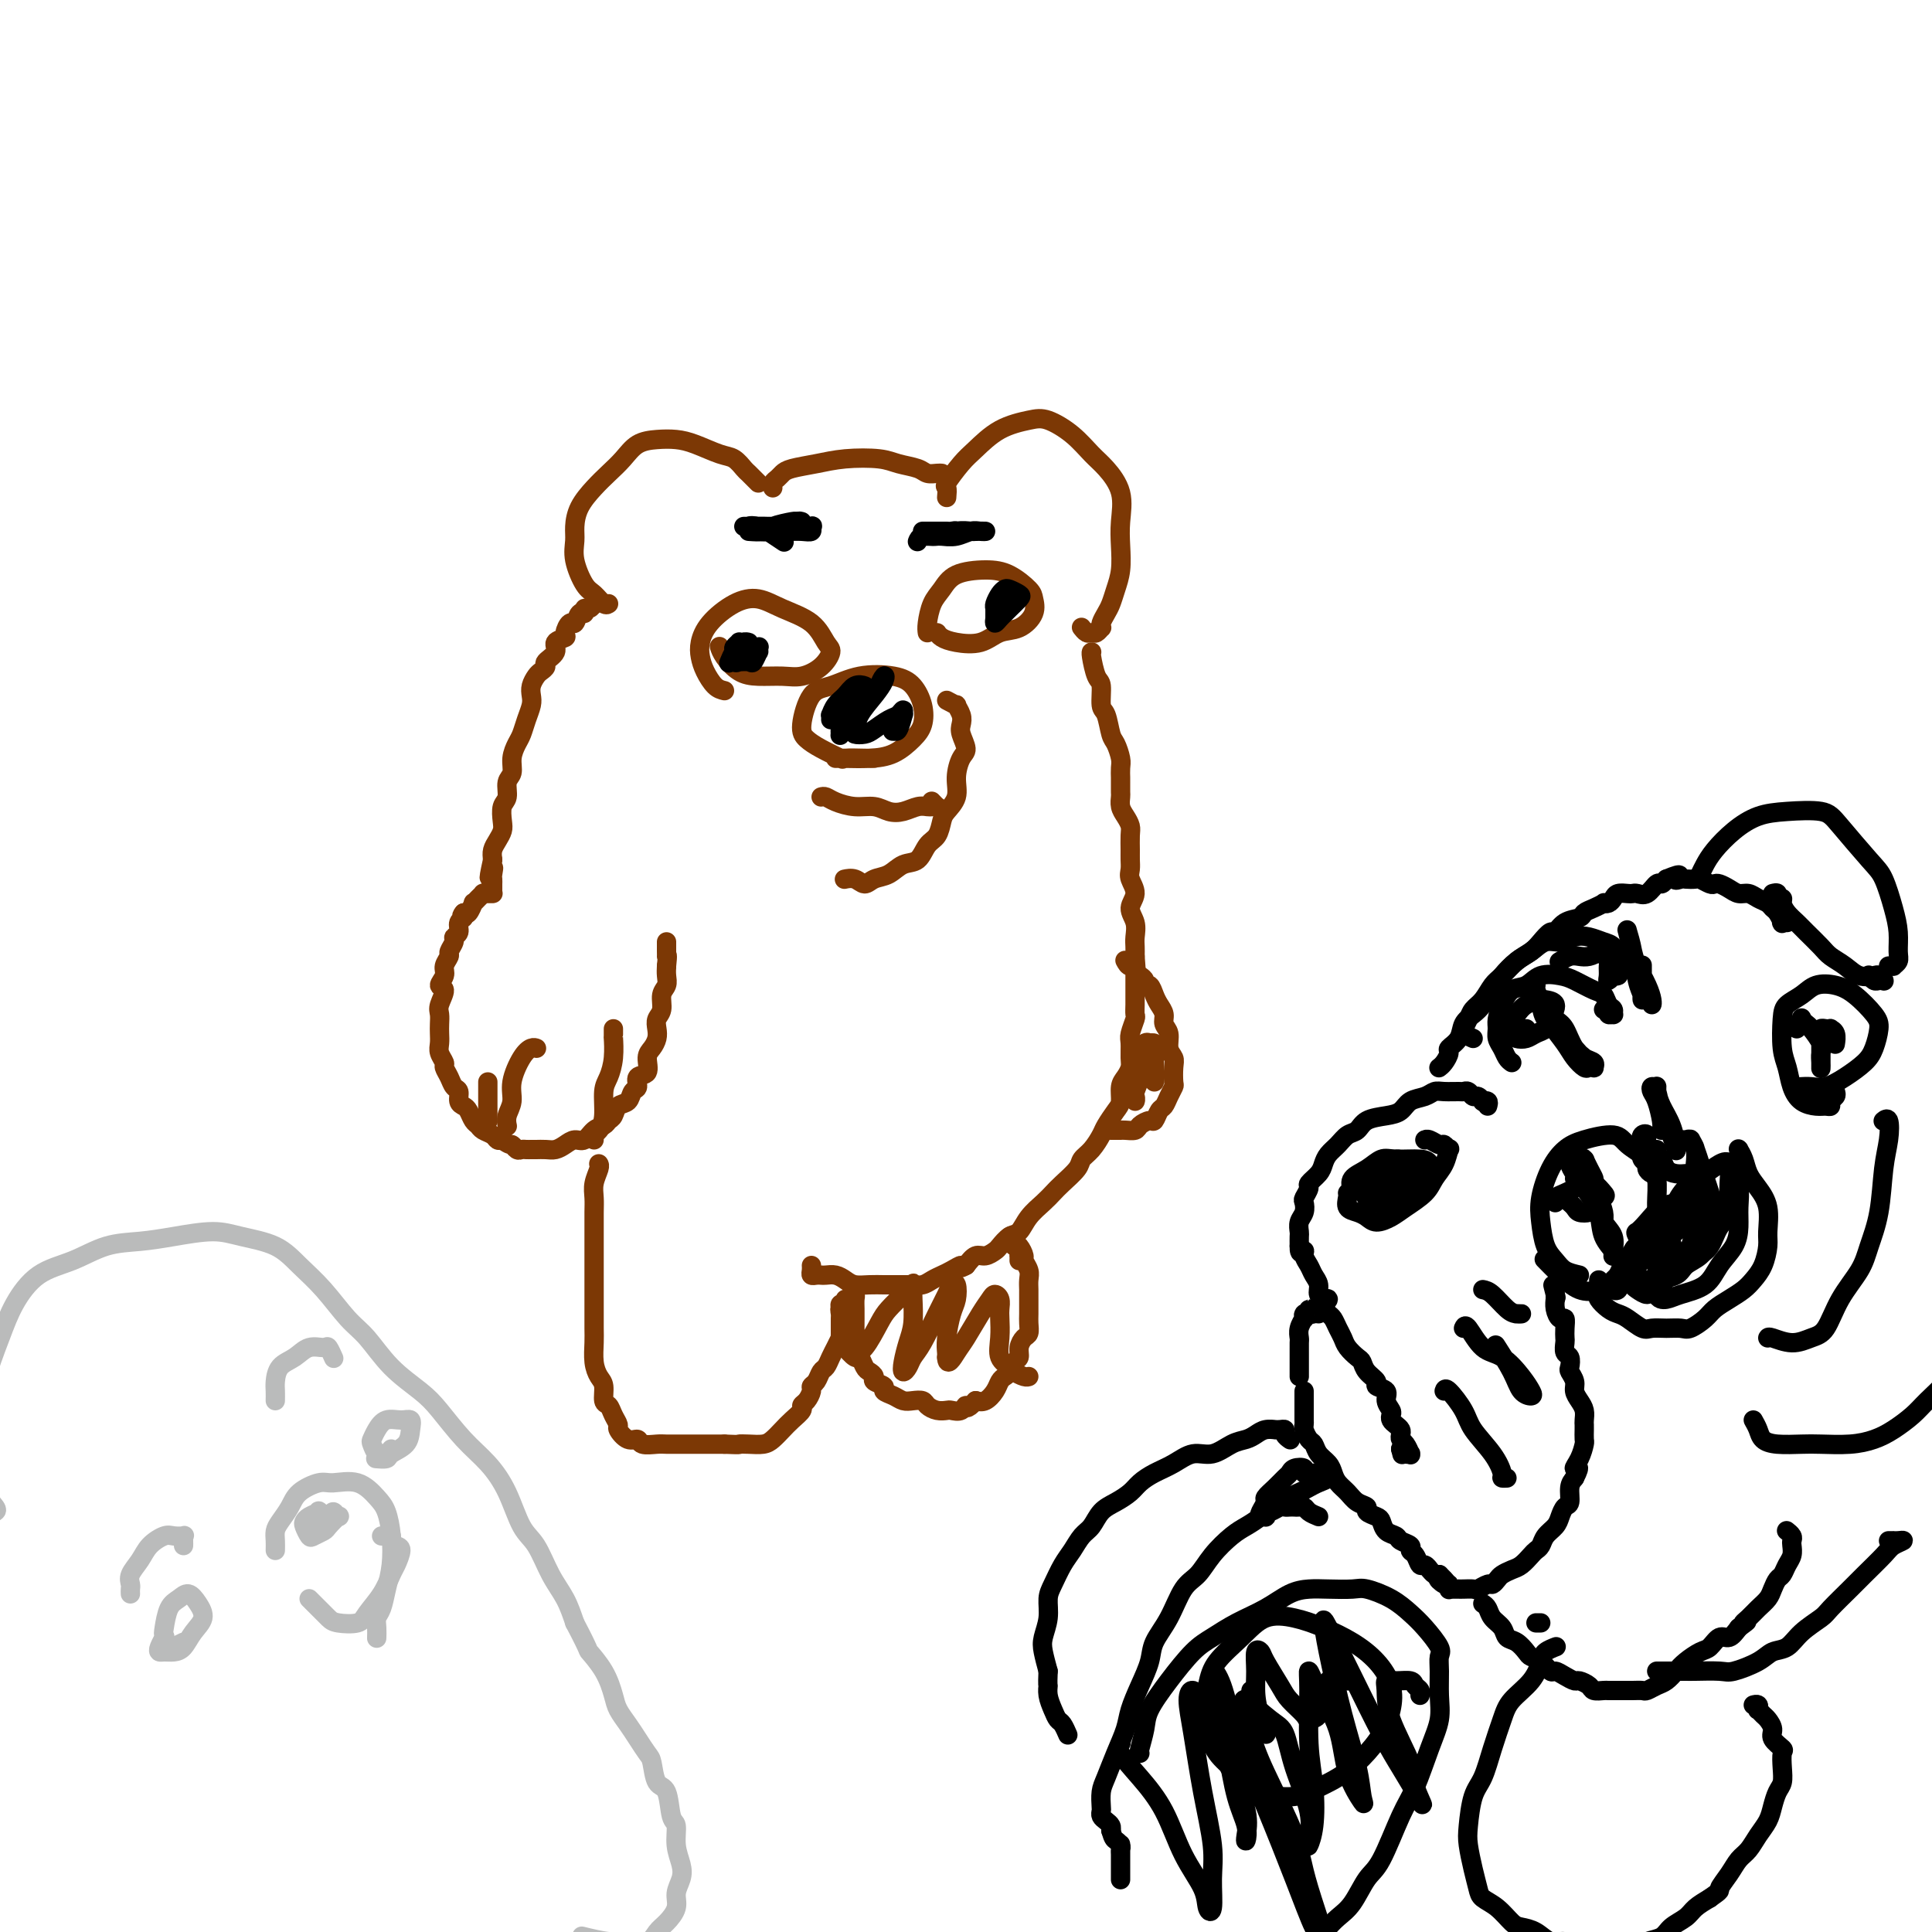 <svg viewBox='0 0 400 400' version='1.1' xmlns='http://www.w3.org/2000/svg' xmlns:xlink='http://www.w3.org/1999/xlink'><g fill='none' stroke='rgb(124,56,5)' stroke-width='4' stroke-linecap='round' stroke-linejoin='round'><path d='M181,157c-0.396,0.013 -0.792,0.026 -2,0c-1.208,-0.026 -3.229,-0.089 -4,0c-0.771,0.089 -0.293,0.332 -1,0c-0.707,-0.332 -2.599,-1.240 -4,-2c-1.401,-0.760 -2.310,-1.374 -3,-2c-0.690,-0.626 -1.161,-1.265 -1,-3c0.161,-1.735 0.952,-4.566 2,-6c1.048,-1.434 2.351,-1.473 4,-2c1.649,-0.527 3.644,-1.544 6,-2c2.356,-0.456 5.072,-0.352 7,0c1.928,0.352 3.070,0.952 4,2c0.930,1.048 1.650,2.544 2,4c0.350,1.456 0.329,2.874 0,4c-0.329,1.126 -0.968,1.962 -2,3c-1.032,1.038 -2.459,2.278 -4,3c-1.541,0.722 -3.197,0.925 -5,1c-1.803,0.075 -3.755,0.020 -5,0c-1.245,-0.020 -1.784,-0.006 -2,0c-0.216,0.006 -0.108,0.003 0,0'/><path d='M196,145c0.875,0.470 1.750,0.940 2,1c0.250,0.060 -0.125,-0.289 0,0c0.125,0.289 0.749,1.217 1,2c0.251,0.783 0.130,1.423 0,2c-0.130,0.577 -0.268,1.091 0,2c0.268,0.909 0.941,2.211 1,3c0.059,0.789 -0.495,1.064 -1,2c-0.505,0.936 -0.961,2.534 -1,4c-0.039,1.466 0.337,2.800 0,4c-0.337,1.200 -1.388,2.266 -2,3c-0.612,0.734 -0.786,1.137 -1,2c-0.214,0.863 -0.469,2.186 -1,3c-0.531,0.814 -1.339,1.121 -2,2c-0.661,0.879 -1.174,2.331 -2,3c-0.826,0.669 -1.964,0.554 -3,1c-1.036,0.446 -1.970,1.454 -3,2c-1.030,0.546 -2.157,0.630 -3,1c-0.843,0.370 -1.401,1.027 -2,1c-0.599,-0.027 -1.238,-0.738 -2,-1c-0.762,-0.262 -1.646,-0.075 -2,0c-0.354,0.075 -0.177,0.037 0,0'/><path d='M192,131c-0.066,-0.461 -0.132,-0.923 0,-2c0.132,-1.077 0.463,-2.771 1,-4c0.537,-1.229 1.279,-1.994 2,-3c0.721,-1.006 1.422,-2.254 3,-3c1.578,-0.746 4.033,-0.990 6,-1c1.967,-0.010 3.447,0.215 5,1c1.553,0.785 3.178,2.132 4,3c0.822,0.868 0.840,1.259 1,2c0.160,0.741 0.461,1.831 0,3c-0.461,1.169 -1.685,2.415 -3,3c-1.315,0.585 -2.720,0.507 -4,1c-1.280,0.493 -2.434,1.558 -4,2c-1.566,0.442 -3.543,0.263 -5,0c-1.457,-0.263 -2.392,-0.609 -3,-1c-0.608,-0.391 -0.888,-0.826 -1,-1c-0.112,-0.174 -0.056,-0.087 0,0'/><path d='M150,143c-0.647,-0.156 -1.294,-0.312 -2,-1c-0.706,-0.688 -1.470,-1.907 -2,-3c-0.530,-1.093 -0.824,-2.060 -1,-3c-0.176,-0.940 -0.234,-1.854 0,-3c0.234,-1.146 0.758,-2.524 2,-4c1.242,-1.476 3.201,-3.051 5,-4c1.799,-0.949 3.440,-1.272 5,-1c1.560,0.272 3.041,1.140 5,2c1.959,0.860 4.397,1.712 6,3c1.603,1.288 2.370,3.010 3,4c0.630,0.990 1.124,1.246 1,2c-0.124,0.754 -0.865,2.005 -2,3c-1.135,0.995 -2.665,1.736 -4,2c-1.335,0.264 -2.477,0.053 -4,0c-1.523,-0.053 -3.427,0.052 -5,0c-1.573,-0.052 -2.813,-0.261 -4,-1c-1.187,-0.739 -2.320,-2.007 -3,-3c-0.680,-0.993 -0.909,-1.712 -1,-2c-0.091,-0.288 -0.046,-0.144 0,0'/><path d='M196,103c0.074,-0.837 0.149,-1.673 0,-2c-0.149,-0.327 -0.521,-0.143 0,-1c0.521,-0.857 1.937,-2.753 3,-4c1.063,-1.247 1.775,-1.843 3,-3c1.225,-1.157 2.964,-2.875 5,-4c2.036,-1.125 4.368,-1.657 6,-2c1.632,-0.343 2.564,-0.499 4,0c1.436,0.499 3.376,1.651 5,3c1.624,1.349 2.932,2.894 4,4c1.068,1.106 1.895,1.772 3,3c1.105,1.228 2.489,3.017 3,5c0.511,1.983 0.148,4.159 0,6c-0.148,1.841 -0.081,3.347 0,5c0.081,1.653 0.176,3.455 0,5c-0.176,1.545 -0.622,2.835 -1,4c-0.378,1.165 -0.689,2.206 -1,3c-0.311,0.794 -0.622,1.341 -1,2c-0.378,0.659 -0.822,1.430 -1,2c-0.178,0.570 -0.089,0.938 0,1c0.089,0.062 0.178,-0.183 0,0c-0.178,0.183 -0.622,0.795 -1,1c-0.378,0.205 -0.689,0.003 -1,0c-0.311,-0.003 -0.622,0.191 -1,0c-0.378,-0.191 -0.822,-0.769 -1,-1c-0.178,-0.231 -0.089,-0.116 0,0'/><path d='M195,98c-0.230,-0.024 -0.459,-0.049 -1,0c-0.541,0.049 -1.392,0.170 -2,0c-0.608,-0.170 -0.972,-0.631 -2,-1c-1.028,-0.369 -2.719,-0.646 -4,-1c-1.281,-0.354 -2.150,-0.786 -4,-1c-1.850,-0.214 -4.681,-0.212 -7,0c-2.319,0.212 -4.128,0.634 -6,1c-1.872,0.366 -3.808,0.676 -5,1c-1.192,0.324 -1.640,0.661 -2,1c-0.360,0.339 -0.633,0.678 -1,1c-0.367,0.322 -0.830,0.625 -1,1c-0.170,0.375 -0.049,0.821 0,1c0.049,0.179 0.024,0.089 0,0'/><path d='M157,100c-0.777,-0.788 -1.555,-1.577 -2,-2c-0.445,-0.423 -0.558,-0.481 -1,-1c-0.442,-0.519 -1.212,-1.498 -2,-2c-0.788,-0.502 -1.593,-0.525 -3,-1c-1.407,-0.475 -3.415,-1.400 -5,-2c-1.585,-0.600 -2.745,-0.873 -4,-1c-1.255,-0.127 -2.604,-0.106 -4,0c-1.396,0.106 -2.840,0.299 -4,1c-1.160,0.701 -2.038,1.910 -3,3c-0.962,1.090 -2.009,2.062 -3,3c-0.991,0.938 -1.927,1.841 -3,3c-1.073,1.159 -2.281,2.573 -3,4c-0.719,1.427 -0.947,2.868 -1,4c-0.053,1.132 0.069,1.957 0,3c-0.069,1.043 -0.330,2.304 0,4c0.330,1.696 1.251,3.827 2,5c0.749,1.173 1.324,1.386 2,2c0.676,0.614 1.451,1.627 2,2c0.549,0.373 0.871,0.107 1,0c0.129,-0.107 0.064,-0.053 0,0'/><path d='M170,165c0.290,-0.081 0.580,-0.162 1,0c0.420,0.162 0.969,0.566 2,1c1.031,0.434 2.545,0.897 4,1c1.455,0.103 2.852,-0.155 4,0c1.148,0.155 2.048,0.721 3,1c0.952,0.279 1.957,0.271 3,0c1.043,-0.271 2.123,-0.804 3,-1c0.877,-0.196 1.552,-0.056 2,0c0.448,0.056 0.670,0.029 1,0c0.330,-0.029 0.769,-0.059 1,0c0.231,0.059 0.255,0.208 0,0c-0.255,-0.208 -0.787,-0.774 -1,-1c-0.213,-0.226 -0.106,-0.113 0,0'/><path d='M226,135c0.022,-0.000 0.044,-0.000 0,0c-0.044,0.000 -0.152,0.000 0,1c0.152,1.000 0.566,3.000 1,4c0.434,1.000 0.890,1.001 1,2c0.110,0.999 -0.124,2.995 0,4c0.124,1.005 0.608,1.017 1,2c0.392,0.983 0.694,2.936 1,4c0.306,1.064 0.618,1.240 1,2c0.382,0.760 0.834,2.106 1,3c0.166,0.894 0.045,1.338 0,2c-0.045,0.662 -0.013,1.542 0,2c0.013,0.458 0.006,0.493 0,1c-0.006,0.507 -0.012,1.487 0,2c0.012,0.513 0.042,0.559 0,1c-0.042,0.441 -0.155,1.277 0,2c0.155,0.723 0.577,1.334 1,2c0.423,0.666 0.846,1.386 1,2c0.154,0.614 0.040,1.122 0,2c-0.040,0.878 -0.006,2.125 0,3c0.006,0.875 -0.017,1.378 0,2c0.017,0.622 0.075,1.363 0,2c-0.075,0.637 -0.283,1.172 0,2c0.283,0.828 1.057,1.951 1,3c-0.057,1.049 -0.943,2.024 -1,3c-0.057,0.976 0.717,1.952 1,3c0.283,1.048 0.076,2.167 0,3c-0.076,0.833 -0.022,1.381 0,2c0.022,0.619 0.011,1.310 0,2'/><path d='M235,198c0.509,6.780 0.281,3.230 0,2c-0.281,-1.230 -0.614,-0.139 -1,0c-0.386,0.139 -0.825,-0.675 -1,-1c-0.175,-0.325 -0.088,-0.163 0,0'/><path d='M123,125c0.081,-0.123 0.162,-0.245 0,0c-0.162,0.245 -0.568,0.858 -1,1c-0.432,0.142 -0.889,-0.188 -1,0c-0.111,0.188 0.124,0.894 0,1c-0.124,0.106 -0.605,-0.389 -1,0c-0.395,0.389 -0.702,1.662 -1,2c-0.298,0.338 -0.585,-0.257 -1,0c-0.415,0.257 -0.956,1.368 -1,2c-0.044,0.632 0.409,0.785 0,1c-0.409,0.215 -1.682,0.492 -2,1c-0.318,0.508 0.318,1.249 0,2c-0.318,0.751 -1.592,1.514 -2,2c-0.408,0.486 0.048,0.697 0,1c-0.048,0.303 -0.601,0.699 -1,1c-0.399,0.301 -0.646,0.506 -1,1c-0.354,0.494 -0.816,1.277 -1,2c-0.184,0.723 -0.090,1.386 0,2c0.090,0.614 0.178,1.178 0,2c-0.178,0.822 -0.621,1.901 -1,3c-0.379,1.099 -0.694,2.219 -1,3c-0.306,0.781 -0.603,1.225 -1,2c-0.397,0.775 -0.895,1.883 -1,3c-0.105,1.117 0.182,2.242 0,3c-0.182,0.758 -0.833,1.147 -1,2c-0.167,0.853 0.149,2.168 0,3c-0.149,0.832 -0.761,1.182 -1,2c-0.239,0.818 -0.103,2.106 0,3c0.103,0.894 0.172,1.394 0,2c-0.172,0.606 -0.585,1.317 -1,2c-0.415,0.683 -0.833,1.338 -1,2c-0.167,0.662 -0.084,1.331 0,2'/><path d='M102,178c-1.392,6.283 -0.373,2.989 0,2c0.373,-0.989 0.100,0.326 0,1c-0.100,0.674 -0.027,0.706 0,1c0.027,0.294 0.007,0.849 0,1c-0.007,0.151 -0.001,-0.103 0,0c0.001,0.103 -0.002,0.563 0,1c0.002,0.437 0.011,0.849 0,1c-0.011,0.151 -0.041,0.040 0,0c0.041,-0.040 0.152,-0.008 0,0c-0.152,0.008 -0.566,-0.008 -1,0c-0.434,0.008 -0.886,0.039 -1,0c-0.114,-0.039 0.110,-0.147 0,0c-0.110,0.147 -0.554,0.548 -1,1c-0.446,0.452 -0.893,0.956 -1,1c-0.107,0.044 0.125,-0.373 0,0c-0.125,0.373 -0.607,1.535 -1,2c-0.393,0.465 -0.696,0.232 -1,0'/><path d='M96,189c-0.863,0.968 -0.020,0.888 0,1c0.020,0.112 -0.783,0.415 -1,1c-0.217,0.585 0.153,1.451 0,2c-0.153,0.549 -0.830,0.780 -1,1c-0.170,0.220 0.166,0.429 0,1c-0.166,0.571 -0.834,1.505 -1,2c-0.166,0.495 0.171,0.550 0,1c-0.171,0.450 -0.848,1.293 -1,2c-0.152,0.707 0.222,1.277 0,2c-0.222,0.723 -1.040,1.597 -1,2c0.040,0.403 0.939,0.334 1,1c0.061,0.666 -0.715,2.065 -1,3c-0.285,0.935 -0.077,1.405 0,2c0.077,0.595 0.025,1.315 0,2c-0.025,0.685 -0.022,1.335 0,2c0.022,0.665 0.061,1.347 0,2c-0.061,0.653 -0.224,1.278 0,2c0.224,0.722 0.835,1.540 1,2c0.165,0.460 -0.114,0.561 0,1c0.114,0.439 0.622,1.217 1,2c0.378,0.783 0.626,1.571 1,2c0.374,0.429 0.874,0.500 1,1c0.126,0.500 -0.121,1.429 0,2c0.121,0.571 0.609,0.783 1,1c0.391,0.217 0.686,0.439 1,1c0.314,0.561 0.647,1.460 1,2c0.353,0.540 0.724,0.719 1,1c0.276,0.281 0.455,0.663 1,1c0.545,0.337 1.454,0.629 2,1c0.546,0.371 0.727,0.820 1,1c0.273,0.180 0.636,0.090 1,0'/><path d='M104,236c1.643,1.249 1.750,0.870 2,1c0.250,0.130 0.644,0.767 1,1c0.356,0.233 0.676,0.062 1,0c0.324,-0.062 0.653,-0.016 1,0c0.347,0.016 0.712,0.002 1,0c0.288,-0.002 0.500,0.009 1,0c0.500,-0.009 1.289,-0.039 2,0c0.711,0.039 1.345,0.147 2,0c0.655,-0.147 1.331,-0.550 2,-1c0.669,-0.450 1.331,-0.947 2,-1c0.669,-0.053 1.345,0.338 2,0c0.655,-0.338 1.288,-1.404 2,-2c0.712,-0.596 1.504,-0.722 2,-1c0.496,-0.278 0.696,-0.709 1,-1c0.304,-0.291 0.713,-0.444 1,-1c0.287,-0.556 0.453,-1.515 1,-2c0.547,-0.485 1.475,-0.495 2,-1c0.525,-0.505 0.648,-1.504 1,-2c0.352,-0.496 0.934,-0.489 1,-1c0.066,-0.511 -0.385,-1.540 0,-2c0.385,-0.460 1.606,-0.350 2,-1c0.394,-0.650 -0.039,-2.061 0,-3c0.039,-0.939 0.550,-1.405 1,-2c0.450,-0.595 0.837,-1.318 1,-2c0.163,-0.682 0.100,-1.323 0,-2c-0.100,-0.677 -0.237,-1.389 0,-2c0.237,-0.611 0.848,-1.122 1,-2c0.152,-0.878 -0.155,-2.122 0,-3c0.155,-0.878 0.773,-1.390 1,-2c0.227,-0.610 0.065,-1.317 0,-2c-0.065,-0.683 -0.032,-1.341 0,-2'/><path d='M138,200c0.309,-2.787 0.083,-2.253 0,-2c-0.083,0.253 -0.022,0.225 0,0c0.022,-0.225 0.006,-0.648 0,-1c-0.006,-0.352 -0.002,-0.633 0,-1c0.002,-0.367 0.000,-0.819 0,-1c-0.000,-0.181 -0.000,-0.090 0,0'/><path d='M127,213c-0.002,0.285 -0.003,0.569 0,1c0.003,0.431 0.011,1.008 0,1c-0.011,-0.008 -0.041,-0.603 0,0c0.041,0.603 0.152,2.403 0,4c-0.152,1.597 -0.566,2.991 -1,4c-0.434,1.009 -0.887,1.633 -1,3c-0.113,1.367 0.113,3.477 0,5c-0.113,1.523 -0.566,2.460 -1,3c-0.434,0.540 -0.847,0.684 -1,1c-0.153,0.316 -0.044,0.805 0,1c0.044,0.195 0.022,0.098 0,0'/><path d='M111,217c0.069,0.027 0.139,0.055 0,0c-0.139,-0.055 -0.486,-0.191 -1,0c-0.514,0.191 -1.196,0.710 -2,2c-0.804,1.290 -1.732,3.351 -2,5c-0.268,1.649 0.124,2.885 0,4c-0.124,1.115 -0.764,2.108 -1,3c-0.236,0.892 -0.067,1.683 0,2c0.067,0.317 0.034,0.158 0,0'/><path d='M101,224c0.000,0.988 0.000,1.976 0,3c0.000,1.024 0.000,2.083 0,3c-0.000,0.917 0.000,1.690 0,2c0.000,0.310 0.000,0.155 0,0'/><path d='M235,201c-0.000,0.245 -0.000,0.490 0,1c0.000,0.510 0.001,1.287 0,2c-0.001,0.713 -0.004,1.364 0,2c0.004,0.636 0.015,1.257 0,2c-0.015,0.743 -0.057,1.606 0,2c0.057,0.394 0.212,0.318 0,1c-0.212,0.682 -0.792,2.122 -1,3c-0.208,0.878 -0.046,1.193 0,2c0.046,0.807 -0.026,2.107 0,3c0.026,0.893 0.149,1.379 0,2c-0.149,0.621 -0.569,1.378 -1,2c-0.431,0.622 -0.874,1.110 -1,2c-0.126,0.890 0.066,2.181 0,3c-0.066,0.819 -0.389,1.164 -1,2c-0.611,0.836 -1.510,2.162 -2,3c-0.490,0.838 -0.572,1.187 -1,2c-0.428,0.813 -1.203,2.091 -2,3c-0.797,0.909 -1.616,1.450 -2,2c-0.384,0.550 -0.333,1.108 -1,2c-0.667,0.892 -2.051,2.116 -3,3c-0.949,0.884 -1.461,1.426 -2,2c-0.539,0.574 -1.104,1.180 -2,2c-0.896,0.820 -2.123,1.854 -3,3c-0.877,1.146 -1.404,2.402 -2,3c-0.596,0.598 -1.262,0.537 -2,1c-0.738,0.463 -1.549,1.450 -2,2c-0.451,0.550 -0.544,0.663 -1,1c-0.456,0.337 -1.277,0.898 -2,1c-0.723,0.102 -1.350,-0.257 -2,0c-0.650,0.257 -1.325,1.128 -2,2'/><path d='M200,262c-1.832,1.035 -0.913,0.124 -1,0c-0.087,-0.124 -1.179,0.541 -2,1c-0.821,0.459 -1.371,0.711 -2,1c-0.629,0.289 -1.338,0.613 -2,1c-0.662,0.387 -1.276,0.836 -2,1c-0.724,0.164 -1.558,0.044 -2,0c-0.442,-0.044 -0.491,-0.012 -1,0c-0.509,0.012 -1.477,0.004 -2,0c-0.523,-0.004 -0.601,-0.004 -1,0c-0.399,0.004 -1.118,0.011 -2,0c-0.882,-0.011 -1.928,-0.042 -3,0c-1.072,0.042 -2.171,0.155 -3,0c-0.829,-0.155 -1.388,-0.578 -2,-1c-0.612,-0.422 -1.278,-0.845 -2,-1c-0.722,-0.155 -1.500,-0.044 -2,0c-0.500,0.044 -0.722,0.022 -1,0c-0.278,-0.022 -0.610,-0.044 -1,0c-0.390,0.044 -0.836,0.156 -1,0c-0.164,-0.156 -0.044,-0.578 0,-1c0.044,-0.422 0.012,-0.844 0,-1c-0.012,-0.156 -0.003,-0.044 0,0c0.003,0.044 0.002,0.022 0,0'/><path d='M236,202c0.446,0.297 0.893,0.593 1,1c0.107,0.407 -0.125,0.924 0,1c0.125,0.076 0.607,-0.289 1,0c0.393,0.289 0.698,1.231 1,2c0.302,0.769 0.602,1.364 1,2c0.398,0.636 0.895,1.311 1,2c0.105,0.689 -0.182,1.391 0,2c0.182,0.609 0.833,1.127 1,2c0.167,0.873 -0.151,2.103 0,3c0.151,0.897 0.769,1.461 1,2c0.231,0.539 0.073,1.051 0,2c-0.073,0.949 -0.061,2.333 0,3c0.061,0.667 0.171,0.617 0,1c-0.171,0.383 -0.622,1.198 -1,2c-0.378,0.802 -0.683,1.591 -1,2c-0.317,0.409 -0.647,0.439 -1,1c-0.353,0.561 -0.728,1.653 -1,2c-0.272,0.347 -0.440,-0.051 -1,0c-0.560,0.051 -1.512,0.549 -2,1c-0.488,0.451 -0.513,0.853 -1,1c-0.487,0.147 -1.437,0.039 -2,0c-0.563,-0.039 -0.738,-0.011 -1,0c-0.262,0.011 -0.609,0.003 -1,0c-0.391,-0.003 -0.826,-0.001 -1,0c-0.174,0.001 -0.087,0.000 0,0'/><path d='M233,226c0.423,-0.236 0.846,-0.471 1,-1c0.154,-0.529 0.040,-1.351 0,-2c-0.040,-0.649 -0.007,-1.124 0,-1c0.007,0.124 -0.012,0.847 0,1c0.012,0.153 0.056,-0.264 0,0c-0.056,0.264 -0.212,1.208 0,2c0.212,0.792 0.793,1.433 1,2c0.207,0.567 0.042,1.060 0,1c-0.042,-0.060 0.041,-0.673 0,-1c-0.041,-0.327 -0.204,-0.368 0,-1c0.204,-0.632 0.777,-1.854 1,-3c0.223,-1.146 0.097,-2.216 0,-3c-0.097,-0.784 -0.166,-1.283 0,-2c0.166,-0.717 0.566,-1.654 1,-2c0.434,-0.346 0.901,-0.102 1,0c0.099,0.102 -0.170,0.062 0,0c0.170,-0.062 0.777,-0.147 1,0c0.223,0.147 0.060,0.527 0,1c-0.060,0.473 -0.016,1.038 0,2c0.016,0.962 0.004,2.321 0,3c-0.004,0.679 -0.001,0.677 0,1c0.001,0.323 0.000,0.970 0,1c-0.000,0.030 0.001,-0.556 0,-1c-0.001,-0.444 -0.004,-0.746 0,-1c0.004,-0.254 0.015,-0.460 0,-1c-0.015,-0.540 -0.056,-1.413 0,-2c0.056,-0.587 0.207,-0.889 0,-1c-0.207,-0.111 -0.774,-0.032 -1,0c-0.226,0.032 -0.113,0.016 0,0'/><path d='M124,241c-0.030,-0.042 -0.061,-0.084 0,0c0.061,0.084 0.212,0.292 0,1c-0.212,0.708 -0.789,1.914 -1,3c-0.211,1.086 -0.057,2.051 0,3c0.057,0.949 0.015,1.880 0,3c-0.015,1.120 -0.004,2.427 0,4c0.004,1.573 0.001,3.411 0,5c-0.001,1.589 -0.000,2.927 0,4c0.000,1.073 -0.001,1.879 0,3c0.001,1.121 0.003,2.555 0,4c-0.003,1.445 -0.011,2.900 0,4c0.011,1.100 0.041,1.847 0,3c-0.041,1.153 -0.151,2.714 0,4c0.151,1.286 0.565,2.298 1,3c0.435,0.702 0.891,1.095 1,2c0.109,0.905 -0.130,2.321 0,3c0.130,0.679 0.629,0.621 1,1c0.371,0.379 0.614,1.197 1,2c0.386,0.803 0.913,1.592 1,2c0.087,0.408 -0.268,0.435 0,1c0.268,0.565 1.159,1.668 2,2c0.841,0.332 1.632,-0.107 2,0c0.368,0.107 0.314,0.761 1,1c0.686,0.239 2.112,0.064 3,0c0.888,-0.064 1.238,-0.017 2,0c0.762,0.017 1.936,0.005 3,0c1.064,-0.005 2.017,-0.001 3,0c0.983,0.001 1.995,0.000 3,0c1.005,-0.000 2.002,-0.000 3,0'/><path d='M150,299c3.694,0.157 2.929,0.050 3,0c0.071,-0.050 0.977,-0.044 2,0c1.023,0.044 2.163,0.124 3,0c0.837,-0.124 1.372,-0.453 2,-1c0.628,-0.547 1.348,-1.311 2,-2c0.652,-0.689 1.236,-1.301 2,-2c0.764,-0.699 1.706,-1.483 2,-2c0.294,-0.517 -0.062,-0.767 0,-1c0.062,-0.233 0.541,-0.448 1,-1c0.459,-0.552 0.896,-1.443 1,-2c0.104,-0.557 -0.127,-0.782 0,-1c0.127,-0.218 0.611,-0.428 1,-1c0.389,-0.572 0.681,-1.504 1,-2c0.319,-0.496 0.664,-0.556 1,-1c0.336,-0.444 0.665,-1.271 1,-2c0.335,-0.729 0.678,-1.361 1,-2c0.322,-0.639 0.623,-1.284 1,-2c0.377,-0.716 0.829,-1.502 1,-2c0.171,-0.498 0.060,-0.707 0,-1c-0.060,-0.293 -0.070,-0.671 0,-1c0.070,-0.329 0.219,-0.609 0,-1c-0.219,-0.391 -0.805,-0.893 -1,-1c-0.195,-0.107 0.000,0.181 0,0c-0.000,-0.181 -0.196,-0.832 0,-1c0.196,-0.168 0.784,0.147 1,0c0.216,-0.147 0.062,-0.756 0,-1c-0.062,-0.244 -0.031,-0.122 0,0'/><path d='M211,261c0.006,-0.446 0.012,-0.893 0,-1c-0.012,-0.107 -0.043,0.125 0,0c0.043,-0.125 0.159,-0.609 0,-1c-0.159,-0.391 -0.593,-0.690 -1,-1c-0.407,-0.310 -0.786,-0.631 -1,-1c-0.214,-0.369 -0.264,-0.785 0,-1c0.264,-0.215 0.840,-0.227 1,0c0.160,0.227 -0.097,0.694 0,1c0.097,0.306 0.548,0.452 1,1c0.452,0.548 0.906,1.498 1,2c0.094,0.502 -0.171,0.556 0,1c0.171,0.444 0.778,1.277 1,2c0.222,0.723 0.059,1.334 0,2c-0.059,0.666 -0.015,1.387 0,2c0.015,0.613 0.001,1.119 0,2c-0.001,0.881 0.010,2.137 0,3c-0.010,0.863 -0.040,1.335 0,2c0.040,0.665 0.151,1.525 0,2c-0.151,0.475 -0.565,0.565 -1,1c-0.435,0.435 -0.890,1.216 -1,2c-0.110,0.784 0.125,1.571 0,2c-0.125,0.429 -0.610,0.499 -1,1c-0.390,0.501 -0.685,1.434 -1,2c-0.315,0.566 -0.651,0.765 -1,1c-0.349,0.235 -0.712,0.506 -1,1c-0.288,0.494 -0.501,1.210 -1,2c-0.499,0.790 -1.286,1.654 -2,2c-0.714,0.346 -1.357,0.173 -2,0'/><path d='M202,290c-2.124,2.332 -1.934,1.161 -2,1c-0.066,-0.161 -0.389,0.686 -1,1c-0.611,0.314 -1.511,0.095 -2,0c-0.489,-0.095 -0.568,-0.064 -1,0c-0.432,0.064 -1.218,0.162 -2,0c-0.782,-0.162 -1.560,-0.582 -2,-1c-0.440,-0.418 -0.543,-0.833 -1,-1c-0.457,-0.167 -1.269,-0.086 -2,0c-0.731,0.086 -1.380,0.178 -2,0c-0.620,-0.178 -1.209,-0.625 -2,-1c-0.791,-0.375 -1.784,-0.678 -2,-1c-0.216,-0.322 0.346,-0.662 0,-1c-0.346,-0.338 -1.599,-0.673 -2,-1c-0.401,-0.327 0.048,-0.646 0,-1c-0.048,-0.354 -0.595,-0.744 -1,-1c-0.405,-0.256 -0.668,-0.380 -1,-1c-0.332,-0.620 -0.734,-1.738 -1,-2c-0.266,-0.262 -0.397,0.332 -1,0c-0.603,-0.332 -1.678,-1.591 -2,-2c-0.322,-0.409 0.110,0.031 0,0c-0.110,-0.031 -0.762,-0.533 -1,-1c-0.238,-0.467 -0.064,-0.899 0,-1c0.064,-0.101 0.017,0.128 0,0c-0.017,-0.128 -0.004,-0.612 0,-1c0.004,-0.388 0.000,-0.681 0,-1c-0.000,-0.319 0.003,-0.663 0,-1c-0.003,-0.337 -0.012,-0.668 0,-1c0.012,-0.332 0.044,-0.666 0,-1c-0.044,-0.334 -0.166,-0.667 0,-1c0.166,-0.333 0.619,-0.667 1,-1c0.381,-0.333 0.691,-0.667 1,-1'/><path d='M176,269c0.381,-1.806 0.834,-1.322 1,-1c0.166,0.322 0.045,0.481 0,1c-0.045,0.519 -0.013,1.396 0,2c0.013,0.604 0.008,0.933 0,2c-0.008,1.067 -0.020,2.872 0,4c0.020,1.128 0.073,1.579 0,2c-0.073,0.421 -0.273,0.811 0,1c0.273,0.189 1.019,0.177 2,-1c0.981,-1.177 2.196,-3.519 3,-5c0.804,-1.481 1.196,-2.103 2,-3c0.804,-0.897 2.020,-2.071 3,-3c0.980,-0.929 1.724,-1.614 2,-2c0.276,-0.386 0.085,-0.472 0,0c-0.085,0.472 -0.062,1.504 0,3c0.062,1.496 0.163,3.456 0,5c-0.163,1.544 -0.591,2.671 -1,4c-0.409,1.329 -0.798,2.862 -1,4c-0.202,1.138 -0.216,1.883 0,2c0.216,0.117 0.664,-0.395 1,-1c0.336,-0.605 0.562,-1.304 1,-2c0.438,-0.696 1.088,-1.390 2,-3c0.912,-1.610 2.088,-4.135 3,-6c0.912,-1.865 1.562,-3.071 2,-4c0.438,-0.929 0.664,-1.582 1,-2c0.336,-0.418 0.784,-0.603 1,0c0.216,0.603 0.202,1.993 0,3c-0.202,1.007 -0.590,1.631 -1,3c-0.410,1.369 -0.841,3.484 -1,5c-0.159,1.516 -0.045,2.433 0,3c0.045,0.567 0.023,0.783 0,1'/><path d='M196,281c0.063,2.207 1.221,0.223 2,-1c0.779,-1.223 1.179,-1.685 2,-3c0.821,-1.315 2.062,-3.485 3,-5c0.938,-1.515 1.572,-2.377 2,-3c0.428,-0.623 0.651,-1.007 1,-1c0.349,0.007 0.824,0.404 1,1c0.176,0.596 0.054,1.392 0,2c-0.054,0.608 -0.041,1.027 0,2c0.041,0.973 0.108,2.499 0,4c-0.108,1.501 -0.393,2.977 0,4c0.393,1.023 1.464,1.595 2,2c0.536,0.405 0.535,0.645 1,1c0.465,0.355 1.394,0.826 2,1c0.606,0.174 0.887,0.050 1,0c0.113,-0.050 0.056,-0.025 0,0'/></g>
<g fill='none' stroke='rgb(0,0,0)' stroke-width='4' stroke-linecap='round' stroke-linejoin='round'><path d='M308,229c0.120,-0.414 0.239,-0.828 0,-1c-0.239,-0.172 -0.837,-0.102 -1,0c-0.163,0.102 0.111,0.238 0,0c-0.111,-0.238 -0.605,-0.848 -1,-1c-0.395,-0.152 -0.690,0.156 -1,0c-0.310,-0.156 -0.636,-0.775 -1,-1c-0.364,-0.225 -0.768,-0.057 -1,0c-0.232,0.057 -0.293,0.003 -1,0c-0.707,-0.003 -2.062,0.044 -3,0c-0.938,-0.044 -1.460,-0.180 -2,0c-0.540,0.180 -1.097,0.677 -2,1c-0.903,0.323 -2.153,0.472 -3,1c-0.847,0.528 -1.291,1.436 -2,2c-0.709,0.564 -1.684,0.784 -3,1c-1.316,0.216 -2.972,0.428 -4,1c-1.028,0.572 -1.428,1.504 -2,2c-0.572,0.496 -1.318,0.555 -2,1c-0.682,0.445 -1.301,1.275 -2,2c-0.699,0.725 -1.479,1.345 -2,2c-0.521,0.655 -0.784,1.345 -1,2c-0.216,0.655 -0.384,1.274 -1,2c-0.616,0.726 -1.681,1.560 -2,2c-0.319,0.440 0.107,0.488 0,1c-0.107,0.512 -0.747,1.489 -1,2c-0.253,0.511 -0.120,0.556 0,1c0.120,0.444 0.228,1.288 0,2c-0.228,0.712 -0.793,1.294 -1,2c-0.207,0.706 -0.056,1.536 0,2c0.056,0.464 0.016,0.561 0,1c-0.016,0.439 -0.008,1.219 0,2'/><path d='M269,258c-0.070,2.202 0.756,1.209 1,1c0.244,-0.209 -0.093,0.368 0,1c0.093,0.632 0.618,1.321 1,2c0.382,0.679 0.623,1.350 1,2c0.377,0.650 0.890,1.281 1,2c0.110,0.719 -0.185,1.527 0,2c0.185,0.473 0.848,0.610 1,1c0.152,0.390 -0.207,1.032 0,1c0.207,-0.032 0.979,-0.739 1,-1c0.021,-0.261 -0.708,-0.074 -1,0c-0.292,0.074 -0.146,0.037 0,0'/><path d='M279,247c0.047,0.221 0.095,0.442 0,1c-0.095,0.558 -0.331,1.454 0,2c0.331,0.546 1.231,0.744 2,1c0.769,0.256 1.407,0.571 2,1c0.593,0.429 1.142,0.971 2,1c0.858,0.029 2.026,-0.456 3,-1c0.974,-0.544 1.753,-1.149 3,-2c1.247,-0.851 2.962,-1.950 4,-3c1.038,-1.050 1.399,-2.051 2,-3c0.601,-0.949 1.441,-1.847 2,-3c0.559,-1.153 0.837,-2.561 1,-3c0.163,-0.439 0.212,0.093 0,0c-0.212,-0.093 -0.684,-0.809 -1,-1c-0.316,-0.191 -0.477,0.145 -1,0c-0.523,-0.145 -1.410,-0.770 -2,-1c-0.590,-0.230 -0.883,-0.066 -1,0c-0.117,0.066 -0.059,0.033 0,0'/><path d='M327,264c-1.095,-0.254 -2.190,-0.509 -3,-1c-0.810,-0.491 -1.336,-1.219 -2,-2c-0.664,-0.781 -1.465,-1.616 -2,-3c-0.535,-1.384 -0.803,-3.315 -1,-5c-0.197,-1.685 -0.323,-3.122 0,-5c0.323,-1.878 1.096,-4.197 2,-6c0.904,-1.803 1.940,-3.091 3,-4c1.060,-0.909 2.144,-1.438 4,-2c1.856,-0.562 4.483,-1.158 6,-1c1.517,0.158 1.924,1.071 3,2c1.076,0.929 2.822,1.876 4,3c1.178,1.124 1.789,2.426 2,4c0.211,1.574 0.023,3.422 0,5c-0.023,1.578 0.118,2.888 0,4c-0.118,1.112 -0.495,2.028 -1,3c-0.505,0.972 -1.138,2.000 -2,3c-0.862,1.000 -1.952,1.972 -3,3c-1.048,1.028 -2.054,2.110 -3,3c-0.946,0.890 -1.834,1.586 -3,2c-1.166,0.414 -2.612,0.544 -4,0c-1.388,-0.544 -2.720,-1.762 -4,-3c-1.280,-1.238 -2.509,-2.497 -3,-3c-0.491,-0.503 -0.246,-0.252 0,0'/><path d='M322,249c-0.179,-0.333 -0.358,-0.665 0,-1c0.358,-0.335 1.252,-0.671 2,-1c0.748,-0.329 1.351,-0.650 2,-1c0.649,-0.350 1.344,-0.728 2,-1c0.656,-0.272 1.274,-0.437 2,0c0.726,0.437 1.561,1.477 2,2c0.439,0.523 0.483,0.530 0,1c-0.483,0.470 -1.492,1.404 -2,2c-0.508,0.596 -0.515,0.853 -1,1c-0.485,0.147 -1.450,0.184 -2,0c-0.550,-0.184 -0.687,-0.588 -1,-1c-0.313,-0.412 -0.804,-0.832 -1,-1c-0.196,-0.168 -0.098,-0.084 0,0'/><path d='M313,220c-0.340,-0.244 -0.680,-0.487 -1,-1c-0.320,-0.513 -0.619,-1.295 -1,-2c-0.381,-0.705 -0.843,-1.335 -1,-2c-0.157,-0.665 -0.008,-1.367 0,-2c0.008,-0.633 -0.123,-1.196 0,-2c0.123,-0.804 0.501,-1.848 1,-3c0.499,-1.152 1.118,-2.412 2,-3c0.882,-0.588 2.025,-0.504 3,-1c0.975,-0.496 1.781,-1.571 3,-2c1.219,-0.429 2.851,-0.213 4,0c1.149,0.213 1.814,0.424 3,1c1.186,0.576 2.892,1.517 4,2c1.108,0.483 1.619,0.507 2,1c0.381,0.493 0.634,1.454 1,2c0.366,0.546 0.845,0.679 1,1c0.155,0.321 -0.015,0.832 0,1c0.015,0.168 0.214,-0.008 0,0c-0.214,0.008 -0.841,0.198 -1,0c-0.159,-0.198 0.149,-0.784 0,-1c-0.149,-0.216 -0.757,-0.062 -1,0c-0.243,0.062 -0.122,0.031 0,0'/><path d='M316,213c-0.738,0.087 -1.475,0.174 -2,0c-0.525,-0.174 -0.837,-0.611 -1,-1c-0.163,-0.389 -0.175,-0.732 0,-1c0.175,-0.268 0.539,-0.463 1,-1c0.461,-0.537 1.020,-1.416 2,-2c0.980,-0.584 2.380,-0.871 3,-1c0.620,-0.129 0.462,-0.098 1,0c0.538,0.098 1.774,0.265 2,1c0.226,0.735 -0.559,2.040 -1,3c-0.441,0.960 -0.539,1.576 -1,2c-0.461,0.424 -1.286,0.657 -2,1c-0.714,0.343 -1.316,0.796 -2,1c-0.684,0.204 -1.451,0.160 -2,0c-0.549,-0.160 -0.879,-0.435 -1,-1c-0.121,-0.565 -0.033,-1.421 0,-2c0.033,-0.579 0.009,-0.880 0,-1c-0.009,-0.120 -0.005,-0.060 0,0'/><path d='M318,204c-0.102,0.155 -0.203,0.310 0,1c0.203,0.690 0.711,1.915 1,3c0.289,1.085 0.358,2.031 1,3c0.642,0.969 1.856,1.962 3,3c1.144,1.038 2.216,2.121 3,3c0.784,0.879 1.279,1.556 2,2c0.721,0.444 1.669,0.656 2,1c0.331,0.344 0.044,0.819 0,1c-0.044,0.181 0.155,0.069 0,0c-0.155,-0.069 -0.665,-0.095 -1,0c-0.335,0.095 -0.496,0.310 -1,0c-0.504,-0.310 -1.350,-1.144 -2,-2c-0.650,-0.856 -1.104,-1.734 -2,-3c-0.896,-1.266 -2.234,-2.921 -3,-4c-0.766,-1.079 -0.959,-1.581 -1,-2c-0.041,-0.419 0.071,-0.754 0,-1c-0.071,-0.246 -0.326,-0.402 0,0c0.326,0.402 1.233,1.362 2,2c0.767,0.638 1.393,0.953 2,2c0.607,1.047 1.196,2.827 2,4c0.804,1.173 1.823,1.740 2,2c0.177,0.260 -0.489,0.214 -1,0c-0.511,-0.214 -0.868,-0.596 -1,-1c-0.132,-0.404 -0.038,-0.830 0,-1c0.038,-0.170 0.019,-0.085 0,0'/><path d='M326,244c0.115,-0.232 0.229,-0.463 0,-1c-0.229,-0.537 -0.802,-1.378 -1,-2c-0.198,-0.622 -0.023,-1.024 0,-1c0.023,0.024 -0.108,0.474 0,1c0.108,0.526 0.453,1.126 1,2c0.547,0.874 1.295,2.020 2,3c0.705,0.980 1.366,1.793 2,3c0.634,1.207 1.241,2.807 2,4c0.759,1.193 1.669,1.978 2,3c0.331,1.022 0.082,2.280 0,3c-0.082,0.720 0.004,0.901 0,1c-0.004,0.099 -0.099,0.114 0,0c0.099,-0.114 0.391,-0.359 0,-1c-0.391,-0.641 -1.464,-1.679 -2,-3c-0.536,-1.321 -0.533,-2.926 -1,-5c-0.467,-2.074 -1.404,-4.617 -2,-6c-0.596,-1.383 -0.850,-1.605 -1,-2c-0.150,-0.395 -0.194,-0.962 0,-1c0.194,-0.038 0.626,0.451 1,1c0.374,0.549 0.689,1.156 1,2c0.311,0.844 0.619,1.925 1,3c0.381,1.075 0.836,2.144 1,3c0.164,0.856 0.039,1.499 0,2c-0.039,0.501 0.010,0.859 0,1c-0.010,0.141 -0.078,0.066 0,0c0.078,-0.066 0.303,-0.123 0,-1c-0.303,-0.877 -1.135,-2.576 -2,-4c-0.865,-1.424 -1.762,-2.575 -2,-4c-0.238,-1.425 0.184,-3.124 0,-4c-0.184,-0.876 -0.973,-0.928 -1,-1c-0.027,-0.072 0.706,-0.163 1,0c0.294,0.163 0.147,0.582 0,1'/><path d='M328,241c-0.762,-2.668 0.332,-0.336 1,1c0.668,1.336 0.911,1.678 1,2c0.089,0.322 0.024,0.625 0,1c-0.024,0.375 -0.007,0.821 0,1c0.007,0.179 0.003,0.089 0,0'/><path d='M344,234c0.085,-0.444 0.170,-0.889 0,-2c-0.170,-1.111 -0.593,-2.889 -1,-4c-0.407,-1.111 -0.796,-1.553 -1,-2c-0.204,-0.447 -0.223,-0.897 0,-1c0.223,-0.103 0.686,0.140 1,1c0.314,0.860 0.477,2.335 1,4c0.523,1.665 1.406,3.520 2,5c0.594,1.480 0.899,2.584 1,3c0.101,0.416 -0.001,0.143 0,0c0.001,-0.143 0.105,-0.158 0,-1c-0.105,-0.842 -0.421,-2.513 -1,-4c-0.579,-1.487 -1.423,-2.792 -2,-4c-0.577,-1.208 -0.887,-2.320 -1,-3c-0.113,-0.680 -0.030,-0.928 0,-1c0.030,-0.072 0.008,0.032 0,0c-0.008,-0.032 -0.002,-0.201 0,0c0.002,0.201 0.001,0.772 0,1c-0.001,0.228 -0.000,0.114 0,0'/><path d='M342,207c-0.016,0.473 -0.031,0.946 0,1c0.031,0.054 0.110,-0.312 0,-1c-0.110,-0.688 -0.409,-1.700 -1,-3c-0.591,-1.300 -1.476,-2.889 -2,-4c-0.524,-1.111 -0.688,-1.746 -1,-3c-0.312,-1.254 -0.773,-3.129 -1,-4c-0.227,-0.871 -0.218,-0.740 0,0c0.218,0.740 0.647,2.089 1,4c0.353,1.911 0.630,4.384 1,6c0.370,1.616 0.831,2.374 1,3c0.169,0.626 0.045,1.118 0,1c-0.045,-0.118 -0.012,-0.848 0,-1c0.012,-0.152 0.003,0.274 0,0c-0.003,-0.274 -0.001,-1.249 0,-2c0.001,-0.751 0.000,-1.279 0,-2c-0.000,-0.721 -0.000,-1.635 0,-2c0.000,-0.365 0.000,-0.183 0,0'/><path d='M298,221c-0.079,0.058 -0.158,0.116 0,0c0.158,-0.116 0.552,-0.405 1,-1c0.448,-0.595 0.949,-1.496 1,-2c0.051,-0.504 -0.348,-0.609 0,-1c0.348,-0.391 1.444,-1.066 2,-2c0.556,-0.934 0.571,-2.126 1,-3c0.429,-0.874 1.272,-1.431 2,-2c0.728,-0.569 1.339,-1.150 2,-2c0.661,-0.850 1.370,-1.970 2,-3c0.630,-1.030 1.181,-1.969 2,-3c0.819,-1.031 1.907,-2.155 3,-3c1.093,-0.845 2.193,-1.410 3,-2c0.807,-0.590 1.323,-1.205 2,-2c0.677,-0.795 1.514,-1.771 2,-2c0.486,-0.229 0.619,0.290 1,0c0.381,-0.290 1.010,-1.388 2,-2c0.990,-0.612 2.341,-0.739 3,-1c0.659,-0.261 0.624,-0.658 1,-1c0.376,-0.342 1.162,-0.630 2,-1c0.838,-0.370 1.729,-0.821 2,-1c0.271,-0.179 -0.078,-0.087 0,0c0.078,0.087 0.584,0.167 1,0c0.416,-0.167 0.741,-0.581 1,-1c0.259,-0.419 0.453,-0.842 1,-1c0.547,-0.158 1.446,-0.050 2,0c0.554,0.050 0.764,0.042 1,0c0.236,-0.042 0.497,-0.119 1,0c0.503,0.119 1.248,0.434 2,0c0.752,-0.434 1.510,-1.617 2,-2c0.490,-0.383 0.711,0.033 1,0c0.289,-0.033 0.644,-0.517 1,-1'/><path d='M345,182c4.113,-1.702 2.396,-0.457 2,0c-0.396,0.457 0.527,0.126 1,0c0.473,-0.126 0.494,-0.048 1,0c0.506,0.048 1.497,0.065 2,0c0.503,-0.065 0.519,-0.211 1,0c0.481,0.211 1.427,0.778 2,1c0.573,0.222 0.772,0.097 1,0c0.228,-0.097 0.483,-0.167 1,0c0.517,0.167 1.294,0.569 2,1c0.706,0.431 1.341,0.889 2,1c0.659,0.111 1.342,-0.126 2,0c0.658,0.126 1.291,0.616 2,1c0.709,0.384 1.495,0.663 2,1c0.505,0.337 0.728,0.731 1,1c0.272,0.269 0.591,0.412 1,1c0.409,0.588 0.908,1.622 1,2c0.092,0.378 -0.223,0.101 0,0c0.223,-0.101 0.983,-0.027 1,0c0.017,0.027 -0.709,0.008 -1,0c-0.291,-0.008 -0.145,-0.004 0,0'/><path d='M274,270c0.024,0.448 0.048,0.897 0,1c-0.048,0.103 -0.167,-0.138 0,0c0.167,0.138 0.621,0.656 1,1c0.379,0.344 0.683,0.516 1,1c0.317,0.484 0.649,1.281 1,2c0.351,0.719 0.723,1.361 1,2c0.277,0.639 0.461,1.274 1,2c0.539,0.726 1.435,1.543 2,2c0.565,0.457 0.800,0.556 1,1c0.200,0.444 0.364,1.235 1,2c0.636,0.765 1.743,1.504 2,2c0.257,0.496 -0.337,0.749 0,1c0.337,0.251 1.606,0.501 2,1c0.394,0.499 -0.088,1.247 0,2c0.088,0.753 0.745,1.511 1,2c0.255,0.489 0.107,0.708 0,1c-0.107,0.292 -0.173,0.656 0,1c0.173,0.344 0.585,0.668 1,1c0.415,0.332 0.833,0.671 1,1c0.167,0.329 0.083,0.649 0,1c-0.083,0.351 -0.165,0.735 0,1c0.165,0.265 0.577,0.411 1,1c0.423,0.589 0.856,1.619 1,2c0.144,0.381 -0.003,0.112 0,0c0.003,-0.112 0.155,-0.069 0,0c-0.155,0.069 -0.616,0.162 -1,0c-0.384,-0.162 -0.692,-0.581 -1,-1'/><path d='M290,300c0.500,2.000 0.250,1.000 0,0'/><path d='M273,272c-0.309,-0.038 -0.618,-0.077 -1,0c-0.382,0.077 -0.838,0.268 -1,0c-0.162,-0.268 -0.030,-0.996 0,-1c0.030,-0.004 -0.044,0.715 0,1c0.044,0.285 0.204,0.135 0,0c-0.204,-0.135 -0.773,-0.253 -1,0c-0.227,0.253 -0.113,0.879 0,1c0.113,0.121 0.227,-0.263 0,0c-0.227,0.263 -0.793,1.173 -1,2c-0.207,0.827 -0.056,1.569 0,2c0.056,0.431 0.015,0.549 0,1c-0.015,0.451 -0.004,1.235 0,2c0.004,0.765 0.001,1.512 0,2c-0.001,0.488 -0.000,0.719 0,1c0.000,0.281 0.000,0.614 0,1c-0.000,0.386 -0.000,0.825 0,1c0.000,0.175 0.000,0.088 0,0'/><path d='M367,185c0.454,-0.118 0.908,-0.236 1,0c0.092,0.236 -0.179,0.826 0,1c0.179,0.174 0.809,-0.068 1,0c0.191,0.068 -0.058,0.445 0,1c0.058,0.555 0.423,1.290 1,2c0.577,0.710 1.365,1.397 2,2c0.635,0.603 1.117,1.122 2,2c0.883,0.878 2.166,2.116 3,3c0.834,0.884 1.217,1.413 2,2c0.783,0.587 1.965,1.233 3,2c1.035,0.767 1.923,1.656 3,2c1.077,0.344 2.342,0.145 3,0c0.658,-0.145 0.709,-0.235 1,0c0.291,0.235 0.821,0.796 1,1c0.179,0.204 0.006,0.051 0,0c-0.006,-0.051 0.156,0.000 0,0c-0.156,-0.000 -0.629,-0.052 -1,0c-0.371,0.052 -0.638,0.206 -1,0c-0.362,-0.206 -0.818,-0.773 -1,-1c-0.182,-0.227 -0.091,-0.113 0,0'/><path d='M352,181c0.286,-0.605 0.573,-1.209 1,-2c0.427,-0.791 0.996,-1.768 2,-3c1.004,-1.232 2.443,-2.717 4,-4c1.557,-1.283 3.232,-2.362 5,-3c1.768,-0.638 3.628,-0.834 6,-1c2.372,-0.166 5.255,-0.303 7,0c1.745,0.303 2.352,1.045 4,3c1.648,1.955 4.336,5.122 6,7c1.664,1.878 2.303,2.468 3,4c0.697,1.532 1.451,4.008 2,6c0.549,1.992 0.894,3.500 1,5c0.106,1.500 -0.028,2.990 0,4c0.028,1.010 0.217,1.539 0,2c-0.217,0.461 -0.842,0.856 -1,1c-0.158,0.144 0.150,0.039 0,0c-0.150,-0.039 -0.757,-0.011 -1,0c-0.243,0.011 -0.121,0.006 0,0'/><path d='M363,294c0.366,0.649 0.731,1.298 1,2c0.269,0.702 0.440,1.457 1,2c0.560,0.543 1.507,0.875 3,1c1.493,0.125 3.532,0.042 5,0c1.468,-0.042 2.364,-0.045 4,0c1.636,0.045 4.012,0.137 6,0c1.988,-0.137 3.590,-0.504 5,-1c1.410,-0.496 2.629,-1.119 4,-2c1.371,-0.881 2.895,-2.018 4,-3c1.105,-0.982 1.792,-1.810 3,-3c1.208,-1.190 2.937,-2.743 4,-4c1.063,-1.257 1.462,-2.218 2,-3c0.538,-0.782 1.216,-1.385 2,-2c0.784,-0.615 1.672,-1.243 2,-2c0.328,-0.757 0.094,-1.645 0,-2c-0.094,-0.355 -0.047,-0.178 0,0'/><path d='M366,277c0.071,-0.137 0.142,-0.275 1,0c0.858,0.275 2.502,0.962 4,1c1.498,0.038 2.848,-0.574 4,-1c1.152,-0.426 2.105,-0.665 3,-2c0.895,-1.335 1.731,-3.766 3,-6c1.269,-2.234 2.970,-4.270 4,-6c1.030,-1.730 1.387,-3.154 2,-5c0.613,-1.846 1.481,-4.113 2,-7c0.519,-2.887 0.689,-6.395 1,-9c0.311,-2.605 0.764,-4.306 1,-6c0.236,-1.694 0.256,-3.379 0,-4c-0.256,-0.621 -0.787,-0.177 -1,0c-0.213,0.177 -0.106,0.089 0,0'/><path d='M270,288c0.000,0.748 0.000,1.496 0,2c-0.000,0.504 -0.001,0.764 0,1c0.001,0.236 0.003,0.448 0,1c-0.003,0.552 -0.012,1.442 0,2c0.012,0.558 0.044,0.782 0,1c-0.044,0.218 -0.163,0.428 0,1c0.163,0.572 0.607,1.504 1,2c0.393,0.496 0.734,0.556 1,1c0.266,0.444 0.456,1.274 1,2c0.544,0.726 1.444,1.350 2,2c0.556,0.650 0.770,1.326 1,2c0.230,0.674 0.477,1.346 1,2c0.523,0.654 1.324,1.289 2,2c0.676,0.711 1.228,1.499 2,2c0.772,0.501 1.764,0.715 2,1c0.236,0.285 -0.283,0.640 0,1c0.283,0.360 1.370,0.727 2,1c0.630,0.273 0.804,0.454 1,1c0.196,0.546 0.416,1.456 1,2c0.584,0.544 1.533,0.722 2,1c0.467,0.278 0.454,0.657 1,1c0.546,0.343 1.652,0.651 2,1c0.348,0.349 -0.060,0.739 0,1c0.060,0.261 0.590,0.395 1,1c0.410,0.605 0.701,1.683 1,2c0.299,0.317 0.605,-0.125 1,0c0.395,0.125 0.879,0.817 1,1c0.121,0.183 -0.121,-0.143 0,0c0.121,0.143 0.606,0.755 1,1c0.394,0.245 0.697,0.122 1,0'/><path d='M298,326c3.204,3.101 0.715,1.353 0,1c-0.715,-0.353 0.344,0.690 1,1c0.656,0.310 0.911,-0.113 1,0c0.089,0.113 0.014,0.762 0,1c-0.014,0.238 0.034,0.064 0,0c-0.034,-0.064 -0.151,-0.017 0,0c0.151,0.017 0.569,0.004 1,0c0.431,-0.004 0.874,-0.000 1,0c0.126,0.000 -0.065,-0.004 0,0c0.065,0.004 0.384,0.016 1,0c0.616,-0.016 1.527,-0.060 2,0c0.473,0.060 0.507,0.223 1,0c0.493,-0.223 1.445,-0.834 2,-1c0.555,-0.166 0.715,0.111 1,0c0.285,-0.111 0.696,-0.611 1,-1c0.304,-0.389 0.501,-0.668 1,-1c0.499,-0.332 1.300,-0.718 2,-1c0.700,-0.282 1.300,-0.460 2,-1c0.700,-0.540 1.501,-1.443 2,-2c0.499,-0.557 0.697,-0.768 1,-1c0.303,-0.232 0.711,-0.486 1,-1c0.289,-0.514 0.460,-1.288 1,-2c0.540,-0.712 1.450,-1.363 2,-2c0.550,-0.637 0.738,-1.259 1,-2c0.262,-0.741 0.596,-1.601 1,-2c0.404,-0.399 0.878,-0.338 1,-1c0.122,-0.662 -0.108,-2.046 0,-3c0.108,-0.954 0.554,-1.477 1,-2'/><path d='M326,306c1.657,-3.163 0.300,-2.070 0,-2c-0.300,0.070 0.455,-0.885 1,-2c0.545,-1.115 0.878,-2.392 1,-3c0.122,-0.608 0.033,-0.547 0,-1c-0.033,-0.453 -0.012,-1.420 0,-2c0.012,-0.580 0.013,-0.774 0,-1c-0.013,-0.226 -0.041,-0.483 0,-1c0.041,-0.517 0.151,-1.294 0,-2c-0.151,-0.706 -0.563,-1.340 -1,-2c-0.437,-0.660 -0.901,-1.347 -1,-2c-0.099,-0.653 0.166,-1.273 0,-2c-0.166,-0.727 -0.762,-1.561 -1,-2c-0.238,-0.439 -0.116,-0.484 0,-1c0.116,-0.516 0.227,-1.503 0,-2c-0.227,-0.497 -0.792,-0.505 -1,-1c-0.208,-0.495 -0.058,-1.476 0,-2c0.058,-0.524 0.026,-0.591 0,-1c-0.026,-0.409 -0.045,-1.161 0,-2c0.045,-0.839 0.156,-1.766 0,-2c-0.156,-0.234 -0.578,0.226 -1,0c-0.422,-0.226 -0.845,-1.137 -1,-2c-0.155,-0.863 -0.041,-1.677 0,-2c0.041,-0.323 0.011,-0.156 0,0c-0.011,0.156 -0.003,0.299 0,0c0.003,-0.299 0.001,-1.042 0,-1c-0.001,0.042 -0.000,0.869 0,1c0.000,0.131 0.000,-0.435 0,-1'/><path d='M322,268c-0.933,-3.733 -0.267,-1.067 0,0c0.267,1.067 0.133,0.533 0,0'/><path d='M299,288c0.116,-0.364 0.231,-0.728 1,0c0.769,0.728 2.191,2.549 3,4c0.809,1.451 1.005,2.532 2,4c0.995,1.468 2.789,3.321 4,5c1.211,1.679 1.840,3.182 2,4c0.160,0.818 -0.149,0.951 0,1c0.149,0.049 0.757,0.014 1,0c0.243,-0.014 0.122,-0.007 0,0'/><path d='M303,275c0.176,-0.419 0.352,-0.838 1,0c0.648,0.838 1.769,2.932 3,4c1.231,1.068 2.572,1.108 4,2c1.428,0.892 2.942,2.635 4,4c1.058,1.365 1.659,2.351 2,3c0.341,0.649 0.420,0.961 0,1c-0.420,0.039 -1.339,-0.196 -2,-1c-0.661,-0.804 -1.062,-2.178 -2,-4c-0.938,-1.822 -2.411,-4.092 -3,-5c-0.589,-0.908 -0.295,-0.454 0,0'/><path d='M307,267c0.556,0.113 1.112,0.226 2,1c0.888,0.774 2.108,2.207 3,3c0.892,0.793 1.456,0.944 2,1c0.544,0.056 1.070,0.015 1,0c-0.070,-0.015 -0.734,-0.004 -1,0c-0.266,0.004 -0.133,0.002 0,0'/><path d='M286,241c0.367,-0.427 0.733,-0.854 1,-1c0.267,-0.146 0.434,-0.012 1,0c0.566,0.012 1.529,-0.099 2,0c0.471,0.099 0.449,0.408 0,1c-0.449,0.592 -1.325,1.467 -2,2c-0.675,0.533 -1.150,0.725 -2,1c-0.850,0.275 -2.075,0.632 -3,1c-0.925,0.368 -1.548,0.746 -2,1c-0.452,0.254 -0.731,0.384 -1,0c-0.269,-0.384 -0.528,-1.280 0,-2c0.528,-0.720 1.844,-1.262 3,-2c1.156,-0.738 2.154,-1.670 3,-2c0.846,-0.330 1.541,-0.058 3,0c1.459,0.058 3.683,-0.098 5,0c1.317,0.098 1.727,0.450 2,1c0.273,0.550 0.407,1.297 0,2c-0.407,0.703 -1.356,1.362 -2,2c-0.644,0.638 -0.983,1.255 -2,2c-1.017,0.745 -2.713,1.620 -4,2c-1.287,0.380 -2.167,0.266 -3,0c-0.833,-0.266 -1.620,-0.685 -2,-1c-0.380,-0.315 -0.354,-0.528 0,-1c0.354,-0.472 1.037,-1.203 2,-2c0.963,-0.797 2.206,-1.659 3,-2c0.794,-0.341 1.140,-0.160 2,0c0.860,0.160 2.235,0.299 3,0c0.765,-0.299 0.920,-1.036 1,-1c0.080,0.036 0.083,0.845 0,1c-0.083,0.155 -0.253,-0.343 -1,0c-0.747,0.343 -2.071,1.527 -3,2c-0.929,0.473 -1.465,0.237 -2,0'/><path d='M288,245c-1.000,0.476 -1.000,0.667 -1,1c0.000,0.333 0.000,0.810 0,1c0.000,0.190 0.000,0.095 0,0'/><path d='M319,336c-0.417,0.000 -0.833,0.000 -1,0c-0.167,0.000 -0.083,0.000 0,0'/><path d='M307,332c0.365,0.242 0.730,0.483 1,1c0.270,0.517 0.443,1.308 1,2c0.557,0.692 1.496,1.285 2,2c0.504,0.715 0.571,1.552 1,2c0.429,0.448 1.218,0.506 2,1c0.782,0.494 1.557,1.424 2,2c0.443,0.576 0.555,0.798 1,1c0.445,0.202 1.222,0.384 2,1c0.778,0.616 1.555,1.667 2,2c0.445,0.333 0.557,-0.052 1,0c0.443,0.052 1.217,0.539 2,1c0.783,0.461 1.576,0.894 2,1c0.424,0.106 0.480,-0.115 1,0c0.520,0.115 1.505,0.567 2,1c0.495,0.433 0.499,0.848 1,1c0.501,0.152 1.499,0.041 2,0c0.501,-0.041 0.505,-0.011 1,0c0.495,0.011 1.480,0.004 2,0c0.520,-0.004 0.576,-0.004 1,0c0.424,0.004 1.216,0.013 2,0c0.784,-0.013 1.561,-0.048 2,0c0.439,0.048 0.539,0.179 1,0c0.461,-0.179 1.282,-0.668 2,-1c0.718,-0.332 1.333,-0.507 2,-1c0.667,-0.493 1.386,-1.303 2,-2c0.614,-0.697 1.123,-1.282 2,-2c0.877,-0.718 2.122,-1.571 3,-2c0.878,-0.429 1.390,-0.435 2,-1c0.610,-0.565 1.318,-1.691 2,-2c0.682,-0.309 1.338,0.197 2,0c0.662,-0.197 1.331,-1.099 2,-2'/><path d='M360,337c2.820,-2.048 1.372,-1.167 1,-1c-0.372,0.167 0.334,-0.379 1,-1c0.666,-0.621 1.292,-1.317 2,-2c0.708,-0.683 1.499,-1.352 2,-2c0.501,-0.648 0.712,-1.276 1,-2c0.288,-0.724 0.652,-1.546 1,-2c0.348,-0.454 0.682,-0.541 1,-1c0.318,-0.459 0.622,-1.288 1,-2c0.378,-0.712 0.830,-1.305 1,-2c0.170,-0.695 0.059,-1.493 0,-2c-0.059,-0.507 -0.067,-0.724 0,-1c0.067,-0.276 0.210,-0.613 0,-1c-0.210,-0.387 -0.774,-0.825 -1,-1c-0.226,-0.175 -0.113,-0.088 0,0'/><path d='M343,346c0.281,-0.000 0.562,-0.000 1,0c0.438,0.000 1.035,0.002 2,0c0.965,-0.002 2.300,-0.006 3,0c0.700,0.006 0.767,0.023 2,0c1.233,-0.023 3.632,-0.084 5,0c1.368,0.084 1.705,0.315 3,0c1.295,-0.315 3.548,-1.177 5,-2c1.452,-0.823 2.102,-1.608 3,-2c0.898,-0.392 2.043,-0.391 3,-1c0.957,-0.609 1.724,-1.827 3,-3c1.276,-1.173 3.059,-2.299 4,-3c0.941,-0.701 1.038,-0.975 2,-2c0.962,-1.025 2.788,-2.800 4,-4c1.212,-1.200 1.811,-1.824 3,-3c1.189,-1.176 2.970,-2.904 4,-4c1.030,-1.096 1.310,-1.562 2,-2c0.690,-0.438 1.789,-0.849 2,-1c0.211,-0.151 -0.466,-0.040 -1,0c-0.534,0.040 -0.927,0.011 -1,0c-0.073,-0.011 0.173,-0.003 0,0c-0.173,0.003 -0.764,0.001 -1,0c-0.236,-0.001 -0.118,-0.000 0,0'/><path d='M273,314c-0.756,-0.309 -1.512,-0.619 -2,-1c-0.488,-0.381 -0.708,-0.834 -1,-1c-0.292,-0.166 -0.655,-0.046 -1,0c-0.345,0.046 -0.673,0.016 -1,0c-0.327,-0.016 -0.652,-0.018 -1,0c-0.348,0.018 -0.720,0.058 -1,0c-0.280,-0.058 -0.467,-0.213 -1,0c-0.533,0.213 -1.411,0.793 -2,1c-0.589,0.207 -0.889,0.041 -1,0c-0.111,-0.041 -0.033,0.042 0,0c0.033,-0.042 0.022,-0.209 0,0c-0.022,0.209 -0.054,0.795 0,1c0.054,0.205 0.195,0.028 0,0c-0.195,-0.028 -0.726,0.092 -1,0c-0.274,-0.092 -0.291,-0.396 0,-1c0.291,-0.604 0.890,-1.510 1,-2c0.110,-0.490 -0.270,-0.566 0,-1c0.270,-0.434 1.191,-1.228 2,-2c0.809,-0.772 1.508,-1.524 2,-2c0.492,-0.476 0.777,-0.678 1,-1c0.223,-0.322 0.384,-0.766 1,-1c0.616,-0.234 1.687,-0.259 2,0c0.313,0.259 -0.133,0.801 0,1c0.133,0.199 0.843,0.053 1,0c0.157,-0.053 -0.241,-0.015 0,0c0.241,0.015 1.120,0.008 2,0'/><path d='M273,305c0.653,0.156 -0.216,0.045 0,0c0.216,-0.045 1.516,-0.023 2,0c0.484,0.023 0.151,0.048 0,0c-0.151,-0.048 -0.122,-0.168 0,0c0.122,0.168 0.336,0.624 0,1c-0.336,0.376 -1.223,0.671 -2,1c-0.777,0.329 -1.443,0.693 -2,1c-0.557,0.307 -1.005,0.556 -2,1c-0.995,0.444 -2.538,1.083 -4,2c-1.462,0.917 -2.842,2.112 -4,3c-1.158,0.888 -2.095,1.470 -3,2c-0.905,0.530 -1.778,1.008 -3,2c-1.222,0.992 -2.793,2.498 -4,4c-1.207,1.502 -2.049,2.998 -3,4c-0.951,1.002 -2.012,1.509 -3,3c-0.988,1.491 -1.904,3.967 -3,6c-1.096,2.033 -2.373,3.624 -3,5c-0.627,1.376 -0.605,2.537 -1,4c-0.395,1.463 -1.209,3.228 -2,5c-0.791,1.772 -1.561,3.551 -2,5c-0.439,1.449 -0.549,2.567 -1,4c-0.451,1.433 -1.245,3.182 -2,5c-0.755,1.818 -1.471,3.706 -2,5c-0.529,1.294 -0.871,1.996 -1,3c-0.129,1.004 -0.045,2.310 0,3c0.045,0.690 0.051,0.762 0,1c-0.051,0.238 -0.158,0.641 0,1c0.158,0.359 0.581,0.674 1,1c0.419,0.326 0.834,0.665 1,1c0.166,0.335 0.083,0.668 0,1'/><path d='M230,379c0.475,1.644 0.663,1.754 1,2c0.337,0.246 0.822,0.628 1,1c0.178,0.372 0.048,0.734 0,1c-0.048,0.266 -0.013,0.435 0,1c0.013,0.565 0.003,1.525 0,2c-0.003,0.475 -0.001,0.464 0,1c0.001,0.536 0.000,1.619 0,2c-0.000,0.381 -0.000,0.061 0,0c0.000,-0.061 0.000,0.136 0,0c-0.000,-0.136 -0.000,-0.604 0,-1c0.000,-0.396 0.000,-0.719 0,-1c-0.000,-0.281 -0.000,-0.519 0,-1c0.000,-0.481 0.000,-1.207 0,-2c-0.000,-0.793 -0.000,-1.655 0,-2c0.000,-0.345 0.000,-0.172 0,0'/><path d='M267,298c0.119,0.083 0.238,0.166 0,0c-0.238,-0.166 -0.833,-0.580 -1,-1c-0.167,-0.420 0.093,-0.845 0,-1c-0.093,-0.155 -0.539,-0.039 -1,0c-0.461,0.039 -0.938,-0.000 -1,0c-0.062,0.000 0.291,0.040 0,0c-0.291,-0.040 -1.224,-0.160 -2,0c-0.776,0.160 -1.393,0.602 -2,1c-0.607,0.398 -1.204,0.754 -2,1c-0.796,0.246 -1.791,0.384 -3,1c-1.209,0.616 -2.631,1.712 -4,2c-1.369,0.288 -2.684,-0.232 -4,0c-1.316,0.232 -2.635,1.217 -4,2c-1.365,0.783 -2.778,1.363 -4,2c-1.222,0.637 -2.253,1.329 -3,2c-0.747,0.671 -1.211,1.319 -2,2c-0.789,0.681 -1.902,1.393 -3,2c-1.098,0.607 -2.181,1.109 -3,2c-0.819,0.891 -1.375,2.171 -2,3c-0.625,0.829 -1.320,1.207 -2,2c-0.680,0.793 -1.344,2.000 -2,3c-0.656,1.000 -1.304,1.794 -2,3c-0.696,1.206 -1.441,2.825 -2,4c-0.559,1.175 -0.932,1.906 -1,3c-0.068,1.094 0.167,2.551 0,4c-0.167,1.449 -0.737,2.890 -1,4c-0.263,1.110 -0.218,1.889 0,3c0.218,1.111 0.609,2.556 1,4'/><path d='M217,346c-0.142,3.383 0.003,2.842 0,3c-0.003,0.158 -0.155,1.017 0,2c0.155,0.983 0.616,2.092 1,3c0.384,0.908 0.691,1.614 1,2c0.309,0.386 0.622,0.450 1,1c0.378,0.550 0.822,1.586 1,2c0.178,0.414 0.089,0.207 0,0'/><path d='M322,341c-0.055,0.021 -0.110,0.042 0,0c0.110,-0.042 0.384,-0.146 0,0c-0.384,0.146 -1.426,0.543 -2,1c-0.574,0.457 -0.682,0.973 -1,2c-0.318,1.027 -0.848,2.565 -2,4c-1.152,1.435 -2.928,2.769 -4,4c-1.072,1.231 -1.439,2.360 -2,4c-0.561,1.640 -1.314,3.792 -2,6c-0.686,2.208 -1.305,4.474 -2,6c-0.695,1.526 -1.465,2.313 -2,4c-0.535,1.687 -0.836,4.272 -1,6c-0.164,1.728 -0.193,2.597 0,4c0.193,1.403 0.608,3.339 1,5c0.392,1.661 0.762,3.047 1,4c0.238,0.953 0.346,1.472 1,2c0.654,0.528 1.855,1.063 3,2c1.145,0.937 2.234,2.274 3,3c0.766,0.726 1.210,0.839 2,1c0.790,0.161 1.924,0.369 3,1c1.076,0.631 2.092,1.686 3,2c0.908,0.314 1.709,-0.112 3,0c1.291,0.112 3.074,0.763 4,1c0.926,0.237 0.995,0.060 2,0c1.005,-0.060 2.945,-0.004 4,0c1.055,0.004 1.226,-0.043 2,0c0.774,0.043 2.151,0.177 3,0c0.849,-0.177 1.171,-0.666 2,-1c0.829,-0.334 2.164,-0.512 3,-1c0.836,-0.488 1.173,-1.285 2,-2c0.827,-0.715 2.146,-1.346 3,-2c0.854,-0.654 1.244,-1.330 2,-2c0.756,-0.670 1.878,-1.335 3,-2'/><path d='M354,393c2.678,-1.861 1.872,-1.513 2,-2c0.128,-0.487 1.190,-1.810 2,-3c0.810,-1.190 1.369,-2.247 2,-3c0.631,-0.753 1.335,-1.203 2,-2c0.665,-0.797 1.292,-1.942 2,-3c0.708,-1.058 1.496,-2.029 2,-3c0.504,-0.971 0.723,-1.941 1,-3c0.277,-1.059 0.612,-2.205 1,-3c0.388,-0.795 0.828,-1.238 1,-2c0.172,-0.762 0.075,-1.842 0,-3c-0.075,-1.158 -0.128,-2.394 0,-3c0.128,-0.606 0.438,-0.582 0,-1c-0.438,-0.418 -1.624,-1.279 -2,-2c-0.376,-0.721 0.057,-1.302 0,-2c-0.057,-0.698 -0.603,-1.511 -1,-2c-0.397,-0.489 -0.646,-0.653 -1,-1c-0.354,-0.347 -0.813,-0.878 -1,-1c-0.187,-0.122 -0.102,0.163 0,0c0.102,-0.163 0.220,-0.775 0,-1c-0.220,-0.225 -0.777,-0.064 -1,0c-0.223,0.064 -0.111,0.032 0,0'/><path d='M151,137c-0.095,0.235 -0.190,0.470 0,0c0.190,-0.470 0.664,-1.644 1,-2c0.336,-0.356 0.535,0.105 1,0c0.465,-0.105 1.197,-0.776 2,-1c0.803,-0.224 1.676,0.000 2,0c0.324,-0.000 0.099,-0.224 0,0c-0.099,0.224 -0.073,0.897 0,1c0.073,0.103 0.192,-0.365 0,0c-0.192,0.365 -0.696,1.564 -1,2c-0.304,0.436 -0.407,0.110 -1,0c-0.593,-0.110 -1.677,-0.004 -2,0c-0.323,0.004 0.113,-0.094 0,0c-0.113,0.094 -0.777,0.379 -1,0c-0.223,-0.379 -0.005,-1.422 0,-2c0.005,-0.578 -0.204,-0.690 0,-1c0.204,-0.310 0.820,-0.816 1,-1c0.180,-0.184 -0.078,-0.046 0,0c0.078,0.046 0.490,-0.002 1,0c0.510,0.002 1.116,0.052 1,0c-0.116,-0.052 -0.954,-0.206 -1,0c-0.046,0.206 0.701,0.773 1,1c0.299,0.227 0.149,0.113 0,0'/><path d='M206,128c0.002,0.087 0.003,0.174 0,0c-0.003,-0.174 -0.012,-0.611 0,-1c0.012,-0.389 0.043,-0.732 0,-1c-0.043,-0.268 -0.162,-0.461 0,-1c0.162,-0.539 0.606,-1.425 1,-2c0.394,-0.575 0.740,-0.841 1,-1c0.260,-0.159 0.435,-0.211 1,0c0.565,0.211 1.522,0.686 2,1c0.478,0.314 0.478,0.467 0,1c-0.478,0.533 -1.435,1.446 -2,2c-0.565,0.554 -0.740,0.748 -1,1c-0.260,0.252 -0.606,0.562 -1,1c-0.394,0.438 -0.838,1.003 -1,1c-0.162,-0.003 -0.043,-0.575 0,-1c0.043,-0.425 0.012,-0.701 0,-1c-0.012,-0.299 -0.003,-0.619 0,-1c0.003,-0.381 0.001,-0.823 0,-1c-0.001,-0.177 -0.000,-0.088 0,0'/><path d='M190,112c-0.048,0.121 -0.097,0.243 0,0c0.097,-0.243 0.339,-0.850 1,-1c0.661,-0.150 1.740,0.156 3,0c1.260,-0.156 2.699,-0.774 4,-1c1.301,-0.226 2.463,-0.062 3,0c0.537,0.062 0.450,0.020 1,0c0.550,-0.020 1.736,-0.020 2,0c0.264,0.020 -0.394,0.058 -1,0c-0.606,-0.058 -1.158,-0.212 -2,0c-0.842,0.212 -1.972,0.789 -3,1c-1.028,0.211 -1.952,0.057 -3,0c-1.048,-0.057 -2.219,-0.015 -3,0c-0.781,0.015 -1.174,0.005 -1,0c0.174,-0.005 0.913,-0.005 1,0c0.087,0.005 -0.477,0.015 0,0c0.477,-0.015 1.995,-0.057 3,0c1.005,0.057 1.497,0.211 2,0c0.503,-0.211 1.018,-0.789 1,-1c-0.018,-0.211 -0.568,-0.057 -1,0c-0.432,0.057 -0.746,0.015 -1,0c-0.254,-0.015 -0.446,-0.004 -1,0c-0.554,0.004 -1.468,0.001 -2,0c-0.532,-0.001 -0.682,-0.000 -1,0c-0.318,0.000 -0.805,0.000 -1,0c-0.195,-0.000 -0.097,-0.000 0,0'/><path d='M155,110c1.157,0.083 2.314,0.166 3,0c0.686,-0.166 0.903,-0.580 2,-1c1.097,-0.420 3.076,-0.846 4,-1c0.924,-0.154 0.793,-0.038 1,0c0.207,0.038 0.751,-0.004 1,0c0.249,0.004 0.204,0.054 0,0c-0.204,-0.054 -0.565,-0.211 -1,0c-0.435,0.211 -0.944,0.788 -2,1c-1.056,0.212 -2.659,0.057 -4,0c-1.341,-0.057 -2.420,-0.015 -3,0c-0.580,0.015 -0.662,0.004 -1,0c-0.338,-0.004 -0.933,-0.001 -1,0c-0.067,0.001 0.393,0.000 1,0c0.607,-0.000 1.361,0.000 2,0c0.639,-0.000 1.162,-0.001 2,0c0.838,0.001 1.991,0.004 3,0c1.009,-0.004 1.873,-0.015 3,0c1.127,0.015 2.517,0.057 3,0c0.483,-0.057 0.057,-0.212 0,0c-0.057,0.212 0.253,0.790 0,1c-0.253,0.210 -1.068,0.053 -2,0c-0.932,-0.053 -1.981,-0.001 -3,0c-1.019,0.001 -2.010,-0.051 -3,0c-0.990,0.051 -1.981,0.203 -3,0c-1.019,-0.203 -2.066,-0.762 -2,-1c0.066,-0.238 1.244,-0.157 2,0c0.756,0.157 1.088,0.388 2,1c0.912,0.612 2.403,1.603 3,2c0.597,0.397 0.298,0.198 0,0'/><path d='M172,149c0.017,-0.471 0.035,-0.943 0,-1c-0.035,-0.057 -0.121,0.300 0,0c0.121,-0.300 0.451,-1.256 1,-2c0.549,-0.744 1.318,-1.277 2,-2c0.682,-0.723 1.276,-1.638 2,-2c0.724,-0.362 1.577,-0.171 2,0c0.423,0.171 0.415,0.322 0,1c-0.415,0.678 -1.236,1.882 -2,3c-0.764,1.118 -1.470,2.149 -2,3c-0.530,0.851 -0.884,1.520 -1,2c-0.116,0.480 0.008,0.770 0,1c-0.008,0.230 -0.147,0.400 0,0c0.147,-0.400 0.579,-1.369 1,-2c0.421,-0.631 0.832,-0.924 2,-2c1.168,-1.076 3.093,-2.935 4,-4c0.907,-1.065 0.797,-1.334 1,-2c0.203,-0.666 0.720,-1.727 1,-2c0.280,-0.273 0.322,0.242 0,1c-0.322,0.758 -1.008,1.759 -2,3c-0.992,1.241 -2.289,2.723 -3,4c-0.711,1.277 -0.836,2.349 -1,3c-0.164,0.651 -0.367,0.880 0,1c0.367,0.120 1.303,0.132 2,0c0.697,-0.132 1.153,-0.409 2,-1c0.847,-0.591 2.084,-1.496 3,-2c0.916,-0.504 1.510,-0.607 2,-1c0.490,-0.393 0.874,-1.075 1,-1c0.126,0.075 -0.008,0.907 0,1c0.008,0.093 0.156,-0.552 0,0c-0.156,0.552 -0.616,2.301 -1,3c-0.384,0.699 -0.692,0.350 -1,0'/><path d='M185,151c-0.333,0.667 -0.167,0.333 0,0'/><path d='M380,226c0.118,0.340 0.237,0.680 0,1c-0.237,0.320 -0.829,0.620 -1,1c-0.171,0.380 0.081,0.840 0,1c-0.081,0.160 -0.494,0.020 -1,0c-0.506,-0.020 -1.106,0.080 -2,0c-0.894,-0.080 -2.082,-0.339 -3,-1c-0.918,-0.661 -1.565,-1.724 -2,-3c-0.435,-1.276 -0.657,-2.764 -1,-4c-0.343,-1.236 -0.805,-2.219 -1,-4c-0.195,-1.781 -0.121,-4.359 0,-6c0.121,-1.641 0.289,-2.345 1,-3c0.711,-0.655 1.966,-1.263 3,-2c1.034,-0.737 1.847,-1.605 3,-2c1.153,-0.395 2.646,-0.317 4,0c1.354,0.317 2.569,0.875 4,2c1.431,1.125 3.079,2.819 4,4c0.921,1.181 1.113,1.851 1,3c-0.113,1.149 -0.533,2.777 -1,4c-0.467,1.223 -0.980,2.040 -2,3c-1.020,0.960 -2.547,2.061 -4,3c-1.453,0.939 -2.833,1.716 -4,2c-1.167,0.284 -2.122,0.077 -3,0c-0.878,-0.077 -1.679,-0.022 -2,0c-0.321,0.022 -0.160,0.011 0,0'/><path d='M250,357c-0.508,-0.285 -1.015,-0.571 -1,-2c0.015,-1.429 0.554,-4.002 1,-6c0.446,-1.998 0.799,-3.420 2,-5c1.201,-1.580 3.251,-3.319 5,-5c1.749,-1.681 3.199,-3.305 5,-4c1.801,-0.695 3.954,-0.462 6,0c2.046,0.462 3.985,1.154 6,2c2.015,0.846 4.105,1.845 6,3c1.895,1.155 3.596,2.465 5,4c1.404,1.535 2.510,3.296 3,5c0.490,1.704 0.364,3.353 0,5c-0.364,1.647 -0.965,3.293 -2,5c-1.035,1.707 -2.502,3.476 -4,5c-1.498,1.524 -3.026,2.803 -5,4c-1.974,1.197 -4.395,2.313 -6,3c-1.605,0.687 -2.394,0.945 -4,1c-1.606,0.055 -4.028,-0.092 -6,-1c-1.972,-0.908 -3.495,-2.578 -5,-4c-1.505,-1.422 -2.992,-2.598 -4,-4c-1.008,-1.402 -1.535,-3.031 -2,-4c-0.465,-0.969 -0.867,-1.279 -1,-2c-0.133,-0.721 0.003,-1.853 0,-3c-0.003,-1.147 -0.144,-2.307 0,-3c0.144,-0.693 0.575,-0.918 1,-1c0.425,-0.082 0.845,-0.022 1,0c0.155,0.022 0.044,0.006 0,0c-0.044,-0.006 -0.022,-0.003 0,0'/><path d='M259,350c0.024,0.357 0.049,0.715 0,1c-0.049,0.285 -0.170,0.499 0,1c0.170,0.501 0.631,1.290 1,2c0.369,0.710 0.645,1.342 1,2c0.355,0.658 0.789,1.342 1,2c0.211,0.658 0.199,1.290 0,1c-0.199,-0.290 -0.586,-1.500 -1,-3c-0.414,-1.500 -0.856,-3.288 -1,-5c-0.144,-1.712 0.010,-3.346 0,-5c-0.010,-1.654 -0.184,-3.328 0,-4c0.184,-0.672 0.726,-0.342 1,0c0.274,0.342 0.282,0.694 1,2c0.718,1.306 2.148,3.564 3,5c0.852,1.436 1.128,2.049 2,3c0.872,0.951 2.342,2.239 3,3c0.658,0.761 0.505,0.995 1,1c0.495,0.005 1.637,-0.219 2,-1c0.363,-0.781 -0.054,-2.118 0,-3c0.054,-0.882 0.578,-1.308 1,-2c0.422,-0.692 0.740,-1.649 1,-2c0.260,-0.351 0.461,-0.094 1,0c0.539,0.094 1.414,0.025 2,0c0.586,-0.025 0.882,-0.007 1,0c0.118,0.007 0.059,0.004 0,0'/><path d='M372,213c0.449,-0.817 0.898,-1.635 1,-2c0.102,-0.365 -0.145,-0.278 0,0c0.145,0.278 0.680,0.747 1,1c0.320,0.253 0.426,0.292 1,1c0.574,0.708 1.618,2.086 2,3c0.382,0.914 0.102,1.363 0,2c-0.102,0.637 -0.027,1.461 0,2c0.027,0.539 0.007,0.793 0,1c-0.007,0.207 -0.002,0.368 0,0c0.002,-0.368 -0.000,-1.265 0,-2c0.000,-0.735 0.003,-1.307 0,-2c-0.003,-0.693 -0.011,-1.506 0,-2c0.011,-0.494 0.040,-0.669 0,-1c-0.040,-0.331 -0.151,-0.819 0,-1c0.151,-0.181 0.562,-0.055 1,0c0.438,0.055 0.902,0.040 1,0c0.098,-0.040 -0.170,-0.103 0,0c0.170,0.103 0.776,0.374 1,1c0.224,0.626 0.064,1.607 0,2c-0.064,0.393 -0.032,0.196 0,0'/><path d='M331,265c0.003,0.335 0.007,0.671 0,1c-0.007,0.329 -0.024,0.652 0,1c0.024,0.348 0.088,0.722 0,1c-0.088,0.278 -0.329,0.460 0,1c0.329,0.540 1.228,1.437 2,2c0.772,0.563 1.417,0.792 2,1c0.583,0.208 1.105,0.395 2,1c0.895,0.605 2.164,1.628 3,2c0.836,0.372 1.239,0.094 2,0c0.761,-0.094 1.880,-0.003 3,0c1.120,0.003 2.242,-0.082 3,0c0.758,0.082 1.151,0.331 2,0c0.849,-0.331 2.152,-1.243 3,-2c0.848,-0.757 1.239,-1.359 2,-2c0.761,-0.641 1.893,-1.319 3,-2c1.107,-0.681 2.191,-1.363 3,-2c0.809,-0.637 1.343,-1.230 2,-2c0.657,-0.770 1.438,-1.718 2,-3c0.562,-1.282 0.904,-2.899 1,-4c0.096,-1.101 -0.054,-1.688 0,-3c0.054,-1.312 0.312,-3.350 0,-5c-0.312,-1.650 -1.194,-2.911 -2,-4c-0.806,-1.089 -1.537,-2.005 -2,-3c-0.463,-0.995 -0.660,-2.068 -1,-3c-0.340,-0.932 -0.823,-1.722 -1,-2c-0.177,-0.278 -0.047,-0.044 0,0c0.047,0.044 0.013,-0.104 0,0c-0.013,0.104 -0.004,0.458 0,1c0.004,0.542 0.002,1.271 0,2'/><path d='M360,241c-0.927,-0.739 -0.244,1.915 0,4c0.244,2.085 0.048,3.602 0,5c-0.048,1.398 0.051,2.679 0,4c-0.051,1.321 -0.254,2.683 -1,4c-0.746,1.317 -2.036,2.587 -3,4c-0.964,1.413 -1.603,2.967 -3,4c-1.397,1.033 -3.551,1.544 -5,2c-1.449,0.456 -2.194,0.856 -3,1c-0.806,0.144 -1.674,0.033 -2,-1c-0.326,-1.033 -0.109,-2.989 0,-4c0.109,-1.011 0.112,-1.076 0,-2c-0.112,-0.924 -0.339,-2.707 0,-4c0.339,-1.293 1.243,-2.095 2,-3c0.757,-0.905 1.366,-1.913 2,-3c0.634,-1.087 1.291,-2.254 2,-3c0.709,-0.746 1.469,-1.070 2,-1c0.531,0.070 0.834,0.535 1,1c0.166,0.465 0.196,0.931 0,2c-0.196,1.069 -0.616,2.740 -1,4c-0.384,1.260 -0.730,2.110 -1,3c-0.270,0.890 -0.463,1.821 -1,2c-0.537,0.179 -1.417,-0.393 -2,-1c-0.583,-0.607 -0.869,-1.251 -1,-2c-0.131,-0.749 -0.106,-1.605 0,-3c0.106,-1.395 0.295,-3.329 1,-5c0.705,-1.671 1.926,-3.078 3,-4c1.074,-0.922 2.000,-1.360 3,-2c1.000,-0.640 2.072,-1.481 3,-2c0.928,-0.519 1.711,-0.717 2,0c0.289,0.717 0.082,2.348 0,4c-0.082,1.652 -0.041,3.326 0,5'/><path d='M358,250c-0.058,2.088 -1.202,2.807 -2,4c-0.798,1.193 -1.249,2.859 -2,4c-0.751,1.141 -1.802,1.755 -3,2c-1.198,0.245 -2.543,0.119 -4,0c-1.457,-0.119 -3.026,-0.233 -4,0c-0.974,0.233 -1.352,0.812 -2,0c-0.648,-0.812 -1.565,-3.015 -2,-4c-0.435,-0.985 -0.386,-0.751 0,-1c0.386,-0.249 1.111,-0.981 2,-2c0.889,-1.019 1.942,-2.326 3,-3c1.058,-0.674 2.119,-0.717 3,-1c0.881,-0.283 1.580,-0.806 2,-1c0.420,-0.194 0.560,-0.058 1,0c0.440,0.058 1.181,0.038 1,1c-0.181,0.962 -1.285,2.904 -2,4c-0.715,1.096 -1.042,1.345 -2,2c-0.958,0.655 -2.547,1.717 -4,3c-1.453,1.283 -2.768,2.786 -4,4c-1.232,1.214 -2.379,2.137 -3,3c-0.621,0.863 -0.714,1.666 -1,2c-0.286,0.334 -0.763,0.198 -1,0c-0.237,-0.198 -0.234,-0.458 0,-1c0.234,-0.542 0.701,-1.365 1,-2c0.299,-0.635 0.432,-1.082 1,-2c0.568,-0.918 1.571,-2.307 2,-3c0.429,-0.693 0.283,-0.691 1,-1c0.717,-0.309 2.297,-0.931 3,-1c0.703,-0.069 0.529,0.414 1,1c0.471,0.586 1.588,1.273 2,2c0.412,0.727 0.118,1.493 0,2c-0.118,0.507 -0.059,0.753 0,1'/><path d='M345,263c0.350,1.567 -0.274,2.484 -1,3c-0.726,0.516 -1.554,0.632 -2,1c-0.446,0.368 -0.510,0.988 -1,1c-0.490,0.012 -1.407,-0.585 -2,-1c-0.593,-0.415 -0.863,-0.646 -1,-1c-0.137,-0.354 -0.142,-0.829 0,-1c0.142,-0.171 0.432,-0.038 1,0c0.568,0.038 1.416,-0.019 2,0c0.584,0.019 0.906,0.116 2,0c1.094,-0.116 2.962,-0.443 4,-1c1.038,-0.557 1.246,-1.344 2,-2c0.754,-0.656 2.056,-1.179 3,-2c0.944,-0.821 1.532,-1.938 2,-3c0.468,-1.062 0.816,-2.069 1,-3c0.184,-0.931 0.204,-1.786 0,-3c-0.204,-1.214 -0.632,-2.788 -1,-4c-0.368,-1.212 -0.675,-2.062 -1,-3c-0.325,-0.938 -0.666,-1.964 -1,-3c-0.334,-1.036 -0.660,-2.081 -1,-3c-0.340,-0.919 -0.695,-1.710 -1,-2c-0.305,-0.290 -0.561,-0.077 -1,0c-0.439,0.077 -1.061,0.019 -1,0c0.061,-0.019 0.805,-0.000 1,0c0.195,0.000 -0.158,-0.018 0,0c0.158,0.018 0.827,0.071 1,0c0.173,-0.071 -0.149,-0.266 0,0c0.149,0.266 0.771,0.995 1,2c0.229,1.005 0.065,2.287 0,3c-0.065,0.713 -0.033,0.856 0,1'/><path d='M351,242c0.119,1.157 -0.584,1.049 -1,1c-0.416,-0.049 -0.546,-0.040 -1,0c-0.454,0.040 -1.232,0.112 -2,0c-0.768,-0.112 -1.526,-0.406 -2,-1c-0.474,-0.594 -0.663,-1.488 -1,-2c-0.337,-0.512 -0.822,-0.641 -1,-1c-0.178,-0.359 -0.048,-0.947 0,-1c0.048,-0.053 0.014,0.430 0,1c-0.014,0.570 -0.006,1.226 0,2c0.006,0.774 0.012,1.664 0,2c-0.012,0.336 -0.041,0.117 0,0c0.041,-0.117 0.151,-0.132 0,0c-0.151,0.132 -0.563,0.410 -1,0c-0.437,-0.410 -0.897,-1.509 -1,-2c-0.103,-0.491 0.153,-0.376 0,-1c-0.153,-0.624 -0.713,-1.988 -1,-3c-0.287,-1.012 -0.301,-1.671 0,-2c0.301,-0.329 0.918,-0.329 1,0c0.082,0.329 -0.371,0.988 0,2c0.371,1.012 1.564,2.376 2,3c0.436,0.624 0.114,0.508 0,1c-0.114,0.492 -0.021,1.593 0,2c0.021,0.407 -0.032,0.120 0,0c0.032,-0.120 0.148,-0.073 0,0c-0.148,0.073 -0.562,0.174 -1,0c-0.438,-0.174 -0.902,-0.621 -1,-1c-0.098,-0.379 0.170,-0.689 0,-1c-0.170,-0.311 -0.776,-0.622 -1,-1c-0.224,-0.378 -0.064,-0.822 0,-1c0.064,-0.178 0.032,-0.089 0,0'/><path d='M305,215c-0.820,-0.357 -1.639,-0.713 -2,-1c-0.361,-0.287 -0.262,-0.504 0,-1c0.262,-0.496 0.688,-1.273 1,-2c0.312,-0.727 0.509,-1.406 1,-2c0.491,-0.594 1.275,-1.103 2,-2c0.725,-0.897 1.390,-2.181 2,-3c0.610,-0.819 1.163,-1.171 2,-2c0.837,-0.829 1.956,-2.135 3,-3c1.044,-0.865 2.012,-1.290 3,-2c0.988,-0.710 1.998,-1.704 3,-2c1.002,-0.296 1.998,0.105 3,0c1.002,-0.105 2.009,-0.715 3,-1c0.991,-0.285 1.964,-0.246 3,0c1.036,0.246 2.134,0.699 3,1c0.866,0.301 1.501,0.448 2,1c0.499,0.552 0.862,1.507 1,2c0.138,0.493 0.052,0.523 0,1c-0.052,0.477 -0.070,1.400 0,2c0.070,0.600 0.229,0.877 0,1c-0.229,0.123 -0.846,0.093 -1,0c-0.154,-0.093 0.156,-0.247 0,0c-0.156,0.247 -0.778,0.897 -1,1c-0.222,0.103 -0.046,-0.341 0,-1c0.046,-0.659 -0.040,-1.533 0,-2c0.040,-0.467 0.207,-0.527 0,-1c-0.207,-0.473 -0.786,-1.358 -1,-2c-0.214,-0.642 -0.061,-1.041 0,-1c0.061,0.041 0.031,0.520 0,1'/><path d='M332,197c-0.286,-0.988 -0.501,-0.457 -1,0c-0.499,0.457 -1.283,0.841 -2,1c-0.717,0.159 -1.367,0.094 -2,0c-0.633,-0.094 -1.247,-0.218 -2,0c-0.753,0.218 -1.644,0.776 -2,1c-0.356,0.224 -0.178,0.112 0,0'/><path d='M236,363c-0.106,-0.054 -0.213,-0.108 0,-1c0.213,-0.892 0.744,-2.622 1,-4c0.256,-1.378 0.236,-2.403 1,-4c0.764,-1.597 2.310,-3.767 4,-6c1.690,-2.233 3.522,-4.528 5,-6c1.478,-1.472 2.601,-2.121 4,-3c1.399,-0.879 3.075,-1.987 5,-3c1.925,-1.013 4.098,-1.931 6,-3c1.902,-1.069 3.532,-2.288 5,-3c1.468,-0.712 2.773,-0.918 4,-1c1.227,-0.082 2.376,-0.041 4,0c1.624,0.041 3.722,0.082 5,0c1.278,-0.082 1.737,-0.285 3,0c1.263,0.285 3.329,1.059 5,2c1.671,0.941 2.945,2.049 4,3c1.055,0.951 1.890,1.744 3,3c1.110,1.256 2.495,2.974 3,4c0.505,1.026 0.130,1.358 0,2c-0.130,0.642 -0.016,1.592 0,3c0.016,1.408 -0.067,3.274 0,5c0.067,1.726 0.282,3.313 0,5c-0.282,1.687 -1.062,3.474 -2,6c-0.938,2.526 -2.036,5.789 -3,8c-0.964,2.211 -1.795,3.368 -3,6c-1.205,2.632 -2.786,6.737 -4,9c-1.214,2.263 -2.063,2.684 -3,4c-0.937,1.316 -1.963,3.528 -3,5c-1.037,1.472 -2.087,2.204 -3,3c-0.913,0.796 -1.689,1.656 -2,2c-0.311,0.344 -0.155,0.172 0,0'/><path d='M232,361c0.087,-0.116 0.174,-0.231 0,0c-0.174,0.231 -0.611,0.809 0,2c0.611,1.191 2.268,2.995 4,5c1.732,2.005 3.540,4.213 5,7c1.460,2.787 2.573,6.155 4,9c1.427,2.845 3.169,5.169 4,7c0.831,1.831 0.753,3.171 1,4c0.247,0.829 0.820,1.147 1,0c0.180,-1.147 -0.033,-3.760 0,-6c0.033,-2.240 0.313,-4.108 0,-7c-0.313,-2.892 -1.217,-6.808 -2,-11c-0.783,-4.192 -1.444,-8.661 -2,-12c-0.556,-3.339 -1.006,-5.548 -1,-7c0.006,-1.452 0.468,-2.147 1,-2c0.532,0.147 1.134,1.135 2,3c0.866,1.865 1.997,4.607 3,7c1.003,2.393 1.878,4.438 3,7c1.122,2.562 2.491,5.642 3,8c0.509,2.358 0.159,3.993 0,5c-0.159,1.007 -0.126,1.384 0,1c0.126,-0.384 0.344,-1.531 0,-3c-0.344,-1.469 -1.249,-3.261 -2,-6c-0.751,-2.739 -1.347,-6.425 -2,-10c-0.653,-3.575 -1.362,-7.041 -2,-10c-0.638,-2.959 -1.203,-5.413 -1,-6c0.203,-0.587 1.175,0.692 2,3c0.825,2.308 1.503,5.646 3,10c1.497,4.354 3.814,9.724 6,15c2.186,5.276 4.242,10.459 6,15c1.758,4.541 3.216,8.440 4,10c0.784,1.560 0.892,0.780 1,0'/><path d='M273,399c3.047,6.873 -0.335,-2.444 -2,-8c-1.665,-5.556 -1.613,-7.353 -3,-11c-1.387,-3.647 -4.212,-9.146 -6,-13c-1.788,-3.854 -2.539,-6.064 -3,-8c-0.461,-1.936 -0.630,-3.600 -1,-5c-0.370,-1.400 -0.939,-2.536 0,-2c0.939,0.536 3.387,2.746 5,4c1.613,1.254 2.393,1.554 3,3c0.607,1.446 1.042,4.039 2,7c0.958,2.961 2.440,6.290 3,9c0.560,2.710 0.199,4.801 0,6c-0.199,1.199 -0.235,1.507 0,1c0.235,-0.507 0.741,-1.831 1,-4c0.259,-2.169 0.269,-5.185 0,-8c-0.269,-2.815 -0.818,-5.429 -1,-9c-0.182,-3.571 0.005,-8.099 0,-11c-0.005,-2.901 -0.200,-4.174 0,-4c0.200,0.174 0.796,1.794 2,4c1.204,2.206 3.015,4.997 4,8c0.985,3.003 1.145,6.218 2,9c0.855,2.782 2.405,5.130 3,6c0.595,0.870 0.236,0.261 0,-1c-0.236,-1.261 -0.350,-3.175 -1,-6c-0.650,-2.825 -1.835,-6.562 -3,-11c-1.165,-4.438 -2.311,-9.578 -3,-13c-0.689,-3.422 -0.922,-5.126 -1,-6c-0.078,-0.874 -0.002,-0.916 1,1c1.002,1.916 2.928,5.792 5,10c2.072,4.208 4.289,8.748 6,12c1.711,3.252 2.918,5.215 4,7c1.082,1.785 2.041,3.393 3,5'/><path d='M293,371c2.939,5.369 0.786,1.291 0,-1c-0.786,-2.291 -0.206,-2.796 -1,-5c-0.794,-2.204 -2.962,-6.108 -4,-9c-1.038,-2.892 -0.944,-4.772 -1,-6c-0.056,-1.228 -0.260,-1.804 0,-2c0.260,-0.196 0.984,-0.010 2,0c1.016,0.010 2.325,-0.155 3,0c0.675,0.155 0.717,0.629 1,1c0.283,0.371 0.807,0.638 1,1c0.193,0.362 0.055,0.818 0,1c-0.055,0.182 -0.028,0.091 0,0'/></g>
<g fill='none' stroke='rgb(186,187,187)' stroke-width='4' stroke-linecap='round' stroke-linejoin='round'><path d='M-1,313c0.234,-0.163 0.469,-0.326 0,-1c-0.469,-0.674 -1.641,-1.860 -2,-3c-0.359,-1.140 0.095,-2.235 0,-4c-0.095,-1.765 -0.739,-4.199 -1,-6c-0.261,-1.801 -0.137,-2.968 0,-5c0.137,-2.032 0.288,-4.927 1,-8c0.712,-3.073 1.983,-6.322 3,-9c1.017,-2.678 1.778,-4.783 3,-7c1.222,-2.217 2.903,-4.544 5,-6c2.097,-1.456 4.608,-2.041 7,-3c2.392,-0.959 4.664,-2.293 7,-3c2.336,-0.707 4.736,-0.788 7,-1c2.264,-0.212 4.394,-0.557 7,-1c2.606,-0.443 5.690,-0.985 8,-1c2.310,-0.015 3.846,0.495 6,1c2.154,0.505 4.924,1.003 7,2c2.076,0.997 3.456,2.492 5,4c1.544,1.508 3.253,3.029 5,5c1.747,1.971 3.533,4.391 5,6c1.467,1.609 2.614,2.408 4,4c1.386,1.592 3.010,3.978 5,6c1.990,2.022 4.346,3.679 6,5c1.654,1.321 2.606,2.307 4,4c1.394,1.693 3.230,4.092 5,6c1.770,1.908 3.474,3.325 5,5c1.526,1.675 2.874,3.609 4,6c1.126,2.391 2.031,5.240 3,7c0.969,1.760 2.002,2.430 3,4c0.998,1.570 1.961,4.038 3,6c1.039,1.962 2.154,3.418 3,5c0.846,1.582 1.423,3.291 2,5'/><path d='M119,336c3.312,6.292 2.592,5.523 3,6c0.408,0.477 1.943,2.199 3,4c1.057,1.801 1.635,3.680 2,5c0.365,1.320 0.518,2.080 1,3c0.482,0.920 1.294,1.998 2,3c0.706,1.002 1.306,1.928 2,3c0.694,1.072 1.481,2.291 2,3c0.519,0.709 0.770,0.909 1,2c0.230,1.091 0.439,3.075 1,4c0.561,0.925 1.474,0.793 2,2c0.526,1.207 0.664,3.754 1,5c0.336,1.246 0.871,1.190 1,2c0.129,0.810 -0.146,2.485 0,4c0.146,1.515 0.713,2.871 1,4c0.287,1.129 0.295,2.031 0,3c-0.295,0.969 -0.892,2.004 -1,3c-0.108,0.996 0.274,1.951 0,3c-0.274,1.049 -1.204,2.191 -2,3c-0.796,0.809 -1.458,1.285 -2,2c-0.542,0.715 -0.966,1.670 -2,2c-1.034,0.330 -2.679,0.037 -4,0c-1.321,-0.037 -2.317,0.182 -4,0c-1.683,-0.182 -4.052,-0.766 -5,-1c-0.948,-0.234 -0.474,-0.117 0,0'/><path d='M81,300c0.089,0.419 0.178,0.837 0,1c-0.178,0.163 -0.623,0.069 -1,0c-0.377,-0.069 -0.687,-0.115 -1,0c-0.313,0.115 -0.629,0.391 -1,0c-0.371,-0.391 -0.798,-1.449 -1,-2c-0.202,-0.551 -0.180,-0.594 0,-1c0.180,-0.406 0.518,-1.176 1,-2c0.482,-0.824 1.109,-1.704 2,-2c0.891,-0.296 2.046,-0.010 3,0c0.954,0.010 1.708,-0.256 2,0c0.292,0.256 0.123,1.035 0,2c-0.123,0.965 -0.201,2.115 -1,3c-0.799,0.885 -2.319,1.505 -3,2c-0.681,0.495 -0.522,0.865 -1,1c-0.478,0.135 -1.592,0.036 -2,0c-0.408,-0.036 -0.110,-0.010 0,0c0.110,0.010 0.031,0.003 0,0c-0.031,-0.003 -0.016,-0.001 0,0'/><path d='M38,340c-0.761,0.370 -1.522,0.741 -2,1c-0.478,0.259 -0.672,0.407 -1,0c-0.328,-0.407 -0.790,-1.368 -1,-2c-0.210,-0.632 -0.169,-0.935 0,-2c0.169,-1.065 0.467,-2.893 1,-4c0.533,-1.107 1.300,-1.493 2,-2c0.700,-0.507 1.334,-1.134 2,-1c0.666,0.134 1.364,1.031 2,2c0.636,0.969 1.211,2.011 1,3c-0.211,0.989 -1.209,1.926 -2,3c-0.791,1.074 -1.376,2.286 -2,3c-0.624,0.714 -1.288,0.930 -2,1c-0.712,0.070 -1.473,-0.006 -2,0c-0.527,0.006 -0.821,0.093 -1,0c-0.179,-0.093 -0.244,-0.365 0,-1c0.244,-0.635 0.796,-1.632 1,-2c0.204,-0.368 0.058,-0.105 0,0c-0.058,0.105 -0.029,0.053 0,0'/><path d='M64,331c0.650,0.647 1.300,1.293 2,2c0.700,0.707 1.451,1.474 2,2c0.549,0.526 0.896,0.810 2,1c1.104,0.190 2.964,0.284 4,0c1.036,-0.284 1.249,-0.948 2,-2c0.751,-1.052 2.041,-2.491 3,-4c0.959,-1.509 1.588,-3.087 2,-4c0.412,-0.913 0.609,-1.163 1,-2c0.391,-0.837 0.978,-2.263 1,-3c0.022,-0.737 -0.520,-0.786 -1,-1c-0.480,-0.214 -0.899,-0.593 -1,-1c-0.101,-0.407 0.117,-0.841 0,-1c-0.117,-0.159 -0.570,-0.043 -1,0c-0.430,0.043 -0.837,0.012 -1,0c-0.163,-0.012 -0.081,-0.006 0,0'/><path d='M57,290c0.011,-0.698 0.022,-1.396 0,-2c-0.022,-0.604 -0.076,-1.114 0,-2c0.076,-0.886 0.282,-2.148 1,-3c0.718,-0.852 1.947,-1.293 3,-2c1.053,-0.707 1.928,-1.681 3,-2c1.072,-0.319 2.339,0.018 3,0c0.661,-0.018 0.716,-0.389 1,0c0.284,0.389 0.795,1.540 1,2c0.205,0.460 0.102,0.230 0,0'/><path d='M27,330c-0.013,-0.351 -0.027,-0.702 0,-1c0.027,-0.298 0.094,-0.543 0,-1c-0.094,-0.457 -0.349,-1.128 0,-2c0.349,-0.872 1.302,-1.946 2,-3c0.698,-1.054 1.140,-2.087 2,-3c0.860,-0.913 2.140,-1.706 3,-2c0.860,-0.294 1.302,-0.089 2,0c0.698,0.089 1.651,0.063 2,0c0.349,-0.063 0.094,-0.161 0,0c-0.094,0.161 -0.025,0.582 0,1c0.025,0.418 0.007,0.834 0,1c-0.007,0.166 -0.004,0.083 0,0'/><path d='M65,314c0.219,-0.040 0.439,-0.079 1,0c0.561,0.079 1.464,0.277 2,0c0.536,-0.277 0.706,-1.028 1,-1c0.294,0.028 0.713,0.834 1,1c0.287,0.166 0.442,-0.307 0,0c-0.442,0.307 -1.481,1.396 -2,2c-0.519,0.604 -0.518,0.723 -1,1c-0.482,0.277 -1.448,0.712 -2,1c-0.552,0.288 -0.690,0.427 -1,0c-0.310,-0.427 -0.793,-1.422 -1,-2c-0.207,-0.578 -0.139,-0.740 0,-1c0.139,-0.260 0.349,-0.619 1,-1c0.651,-0.381 1.741,-0.782 2,-1c0.259,-0.218 -0.315,-0.251 0,0c0.315,0.251 1.519,0.786 2,1c0.481,0.214 0.241,0.107 0,0'/><path d='M57,321c0.016,-0.660 0.033,-1.321 0,-2c-0.033,-0.679 -0.115,-1.377 0,-2c0.115,-0.623 0.427,-1.171 1,-2c0.573,-0.829 1.409,-1.937 2,-3c0.591,-1.063 0.939,-2.079 2,-3c1.061,-0.921 2.837,-1.745 4,-2c1.163,-0.255 1.713,0.061 3,0c1.287,-0.061 3.312,-0.499 5,0c1.688,0.499 3.038,1.935 4,3c0.962,1.065 1.537,1.759 2,3c0.463,1.241 0.814,3.028 1,5c0.186,1.972 0.208,4.127 0,6c-0.208,1.873 -0.644,3.462 -1,5c-0.356,1.538 -0.631,3.025 -1,4c-0.369,0.975 -0.831,1.438 -1,2c-0.169,0.562 -0.045,1.222 0,2c0.045,0.778 0.012,1.672 0,2c-0.012,0.328 -0.003,0.088 0,0c0.003,-0.088 0.001,-0.025 0,0c-0.001,0.025 -0.000,0.013 0,0'/></g>
</svg>